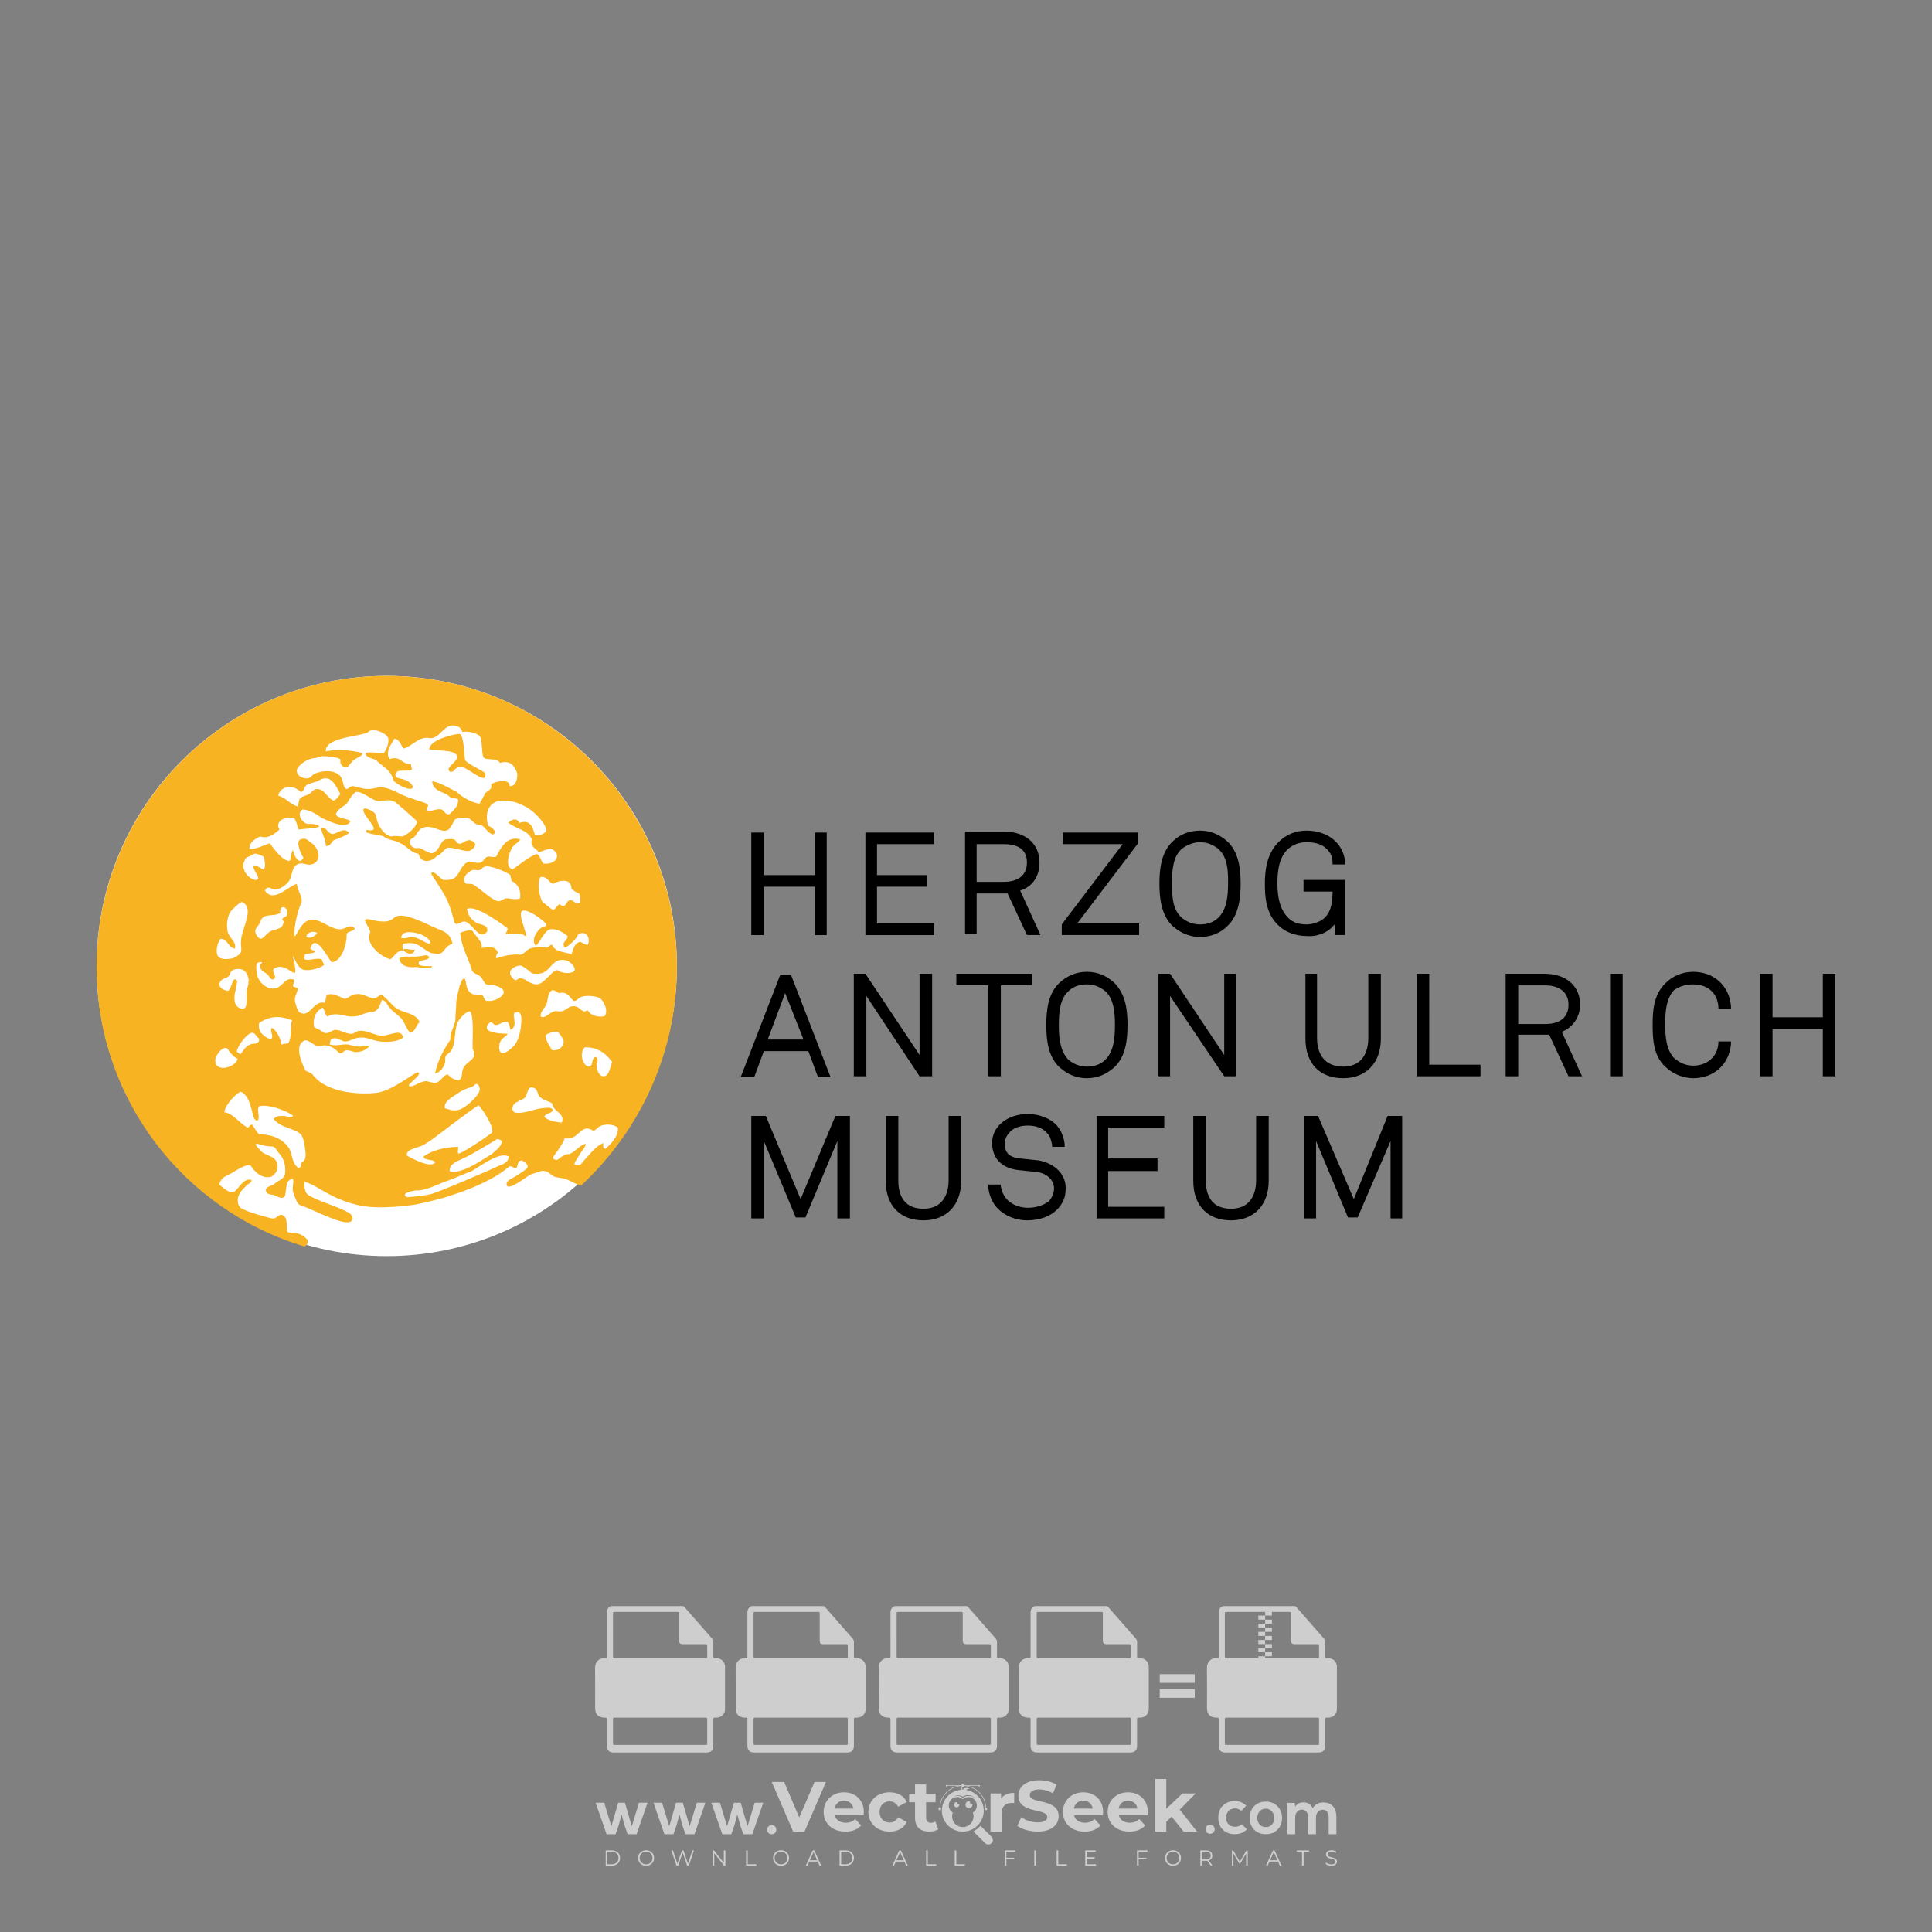 <?xml version="1.0" encoding="iso-8859-1"?>
<!-- Generator: Adobe Illustrator 26.0.1, SVG Export Plug-In . SVG Version: 6.00 Build 0)  -->
<svg version="1.1" id="Layer_1" xmlns="http://www.w3.org/2000/svg" xmlns:xlink="http://www.w3.org/1999/xlink" x="0px" y="0px"
	 viewBox="0 0 500 500" style="enable-background:new 0 0 500 500;" xml:space="preserve">
<rect x="0" y="0" width="500" height="500" fill="#808080" stroke="none"/>
<g id="watermark_1_">
	<g>
		<g id="watermark" style="opacity:0.61;">
			<g>
				<g>
					<g>
						<g>
							<polygon style="fill:#FFFFFF;" points="213.765,461.172 208.204,474.017 205.268,474.017 199.726,461.172 202.938,461.172 
								206.846,470.347 210.81,461.172 							"/>
						</g>
						<g>
							<path style="fill:#FFFFFF;" d="M223.507,469.741h-7.469c0.275,1.23,1.321,1.982,2.826,1.982c1.046,0,1.798-0.312,2.477-0.954
								l1.523,1.651c-0.917,1.046-2.294,1.597-4.074,1.597c-3.413,0-5.634-2.147-5.634-5.083c0-2.954,2.257-5.083,5.267-5.083
								c2.899,0,5.138,1.945,5.138,5.12C223.562,469.191,223.526,469.503,223.507,469.741 M216.002,468.071h4.863
								c-0.202-1.248-1.138-2.055-2.422-2.055C217.139,466.016,216.204,466.805,216.002,468.071"/>
						</g>
						<g>
							<path style="fill:#FFFFFF;" d="M224.735,468.934c0-2.973,2.294-5.083,5.505-5.083c2.074,0,3.707,0.899,4.423,2.514
								l-2.22,1.193c-0.532-0.936-1.321-1.358-2.221-1.358c-1.45,0-2.587,1.009-2.587,2.734c0,1.725,1.138,2.734,2.587,2.734
								c0.899,0,1.688-0.404,2.221-1.358l2.22,1.211c-0.716,1.578-2.349,2.495-4.423,2.495
								C227.029,474.017,224.735,471.907,224.735,468.934"/>
						</g>
						<g>
							<path style="fill:#FFFFFF;" d="M242.828,473.393c-0.587,0.422-1.45,0.624-2.331,0.624c-2.33,0-3.688-1.193-3.688-3.542
								v-4.055h-1.523v-2.202h1.523v-2.404h2.863v2.404h2.459v2.202h-2.459v4.019c0,0.844,0.458,1.303,1.229,1.303
								c0.422,0,0.844-0.128,1.156-0.367L242.828,473.393z"/>
						</g>
					</g>
					<g>
						<path style="fill:#FFFFFF;" d="M262.474,463.997v2.643c-0.238-0.018-0.422-0.037-0.642-0.037
							c-1.578,0-2.624,0.862-2.624,2.753v4.661h-2.863v-9.873h2.734v1.303C259.776,464.493,260.951,463.997,262.474,463.997"/>
					</g>
					<g>
						<path style="fill:#FFFFFF;" d="M263.299,472.53l1.009-2.239c1.083,0.789,2.697,1.339,4.239,1.339
							c1.762,0,2.477-0.587,2.477-1.376c0-2.404-7.469-0.752-7.469-5.524c0-2.184,1.762-4,5.413-4c1.615,0,3.267,0.385,4.459,1.138
							l-0.918,2.257c-1.193-0.679-2.422-1.009-3.56-1.009c-1.761,0-2.44,0.66-2.44,1.468c0,2.367,7.468,0.734,7.468,5.45
							c0,2.147-1.78,3.982-5.45,3.982C266.492,474.017,264.437,473.411,263.299,472.53"/>
					</g>
					<g>
						<path style="fill:#FFFFFF;" d="M285.428,469.741h-7.469c0.275,1.23,1.321,1.982,2.826,1.982c1.046,0,1.798-0.312,2.477-0.954
							l1.523,1.651c-0.918,1.046-2.294,1.597-4.074,1.597c-3.413,0-5.634-2.147-5.634-5.083c0-2.954,2.257-5.083,5.267-5.083
							c2.9,0,5.138,1.945,5.138,5.12C285.484,469.191,285.447,469.503,285.428,469.741 M277.923,468.071h4.863
							c-0.202-1.248-1.138-2.055-2.422-2.055C279.061,466.016,278.125,466.805,277.923,468.071"/>
					</g>
					<g>
						<path style="fill:#FFFFFF;" d="M297.007,469.741h-7.469c0.275,1.23,1.321,1.982,2.826,1.982c1.046,0,1.798-0.312,2.477-0.954
							l1.523,1.651c-0.918,1.046-2.294,1.597-4.074,1.597c-3.413,0-5.634-2.147-5.634-5.083c0-2.954,2.257-5.083,5.267-5.083
							c2.899,0,5.138,1.945,5.138,5.12C297.062,469.191,297.025,469.503,297.007,469.741 M289.501,468.071h4.863
							c-0.202-1.248-1.138-2.055-2.422-2.055C290.639,466.016,289.703,466.805,289.501,468.071"/>
					</g>
					<g>
						<polygon style="fill:#FFFFFF;" points="303.208,470.145 301.831,471.503 301.831,474.017 298.969,474.017 298.969,460.401 
							301.831,460.401 301.831,468.108 306.016,464.144 309.429,464.144 305.318,468.328 309.796,474.017 306.327,474.017 						"/>
					</g>
					<g>
						<path style="fill:#FFFFFF;" d="M256.601,475.359L256.601,475.359l-2.86-2.86c-0.435,0.508-0.953,0.943-1.534,1.284
							c-0.092,0.069-0.186,0.136-0.283,0.199l3.027,3.027c0.456,0.456,1.195,0.456,1.65,0
							C257.057,476.554,257.057,475.815,256.601,475.359"/>
					</g>
					<g>
						<path style="fill:#FFFFFF;" d="M249.984,463.244c0.221-0.173,0.495-0.281,0.797-0.281c0.042,0,0.083,0.002,0.124,0.006
							c-0.214-0.156-0.478-0.249-0.764-0.249c-0.395,0-0.744,0.18-0.981,0.458c-0.051,0-0.1,0.006-0.151,0.008
							c0.039-0.077,0.064-0.162,0.064-0.255c0-0.234-0.143-0.434-0.346-0.519c0.087,0.126,0.138,0.279,0.138,0.445
							c0,0.122-0.031,0.237-0.081,0.341c-2.811,0.201-5.03,2.539-5.03,5.4c0,2.993,2.426,5.42,5.42,5.42
							c2.993,0,5.42-2.426,5.42-5.42C254.595,465.879,252.593,463.635,249.984,463.244 M247.983,464.656
							c0.435,0,0.844,0.112,1.199,0.309c0.374-0.245,0.82-0.387,1.299-0.387c0.711,0,1.348,0.312,1.784,0.806
							c-0.435-0.379-1.004-0.61-1.627-0.61c-0.449,0-0.87,0.12-1.234,0.329c-0.079,0.046-0.156,0.096-0.229,0.15
							c-0.065-0.048-0.133-0.093-0.204-0.134c-0.369-0.219-0.8-0.344-1.26-0.344c-0.3,0-0.588,0.054-0.854,0.152
							C247.196,464.754,247.578,464.656,247.983,464.656 M251.772,469.098c0.115,0.305,0.181,0.634,0.181,0.979
							c0,1.534-1.244,2.777-2.778,2.777c-1.534,0-2.777-1.243-2.777-2.777c0-0.345,0.066-0.674,0.181-0.979
							c-0.62-0.382-1.035-1.064-1.035-1.846c0-1.197,0.971-2.168,2.168-2.168c0.565,0,1.078,0.218,1.463,0.572
							c0.386-0.354,0.899-0.572,1.464-0.572c1.197,0,2.168,0.971,2.168,2.168C252.807,468.034,252.392,468.716,251.772,469.098"/>
					</g>
					<g>
						<path style="fill:#FFFFFF;" d="M251.666,467.061c0,0.497-0.404,0.901-0.901,0.901c-0.497,0-0.901-0.404-0.901-0.901
							s0.404-0.901,0.901-0.901c0.101,0,0.197,0.017,0.287,0.047c-0.03,0.062-0.045,0.132-0.045,0.204
							c0,0.273,0.221,0.494,0.494,0.494c0.05,0,0.099-0.008,0.146-0.022C251.66,466.941,251.666,467,251.666,467.061"/>
					</g>
					<g>
						<path style="fill:#FFFFFF;" d="M248.255,467.061c0,0.376-0.305,0.681-0.681,0.681c-0.376,0-0.681-0.305-0.681-0.681
							s0.305-0.681,0.681-0.681c0.076,0,0.149,0.013,0.217,0.035c-0.023,0.047-0.034,0.1-0.034,0.155
							c0,0.206,0.167,0.374,0.374,0.374c0.038,0,0.075-0.006,0.11-0.017C248.25,466.97,248.255,467.015,248.255,467.061"/>
					</g>
					<g>
						<g>
							<g>
								<rect x="242.908" y="467.83" style="fill:#FFFFFF;" width="0.616" height="0.616"/>
							</g>
							<g>
								<rect x="254.827" y="467.83" style="fill:#FFFFFF;" width="0.616" height="0.616"/>
							</g>
							<g>
								<path style="fill:#FFFFFF;" d="M255.205,468.082h-0.14c0-3.248-2.642-5.89-5.89-5.89c-3.248,0-5.89,2.642-5.89,5.89h-0.14
									c0-1.611,0.627-3.125,1.766-4.264c1.139-1.139,2.653-1.766,4.264-1.766c1.611,0,3.125,0.627,4.264,1.766
									C254.578,464.957,255.205,466.471,255.205,468.082"/>
							</g>
						</g>
						<g>
							<rect x="248.868" y="461.814" style="fill:#FFFFFF;" width="0.616" height="0.616"/>
						</g>
						<g>
							<rect x="244.95" y="462.052" style="fill:#FFFFFF;" width="8.45" height="0.14"/>
						</g>
						<g>
							<path style="fill:#FFFFFF;" d="M245.174,462.15c0,0.108-0.088,0.196-0.196,0.196c-0.108,0-0.196-0.088-0.196-0.196
								c0-0.108,0.088-0.196,0.196-0.196C245.086,461.954,245.174,462.042,245.174,462.15"/>
						</g>
						<g>
							<path style="fill:#FFFFFF;" d="M253.596,462.15c0,0.108-0.088,0.196-0.196,0.196c-0.108,0-0.196-0.088-0.196-0.196
								c0-0.108,0.088-0.196,0.196-0.196C253.509,461.954,253.596,462.042,253.596,462.15"/>
						</g>
					</g>
				</g>
				<g>
					<path style="fill:#FFFFFF;" d="M314.356,473.409c0,1.559-2.364,1.559-2.364,0C311.993,471.851,314.356,471.851,314.356,473.409
						z"/>
				</g>
				<g>
					<g>
						<g>
							<path style="fill:#FFFFFF;" d="M161.739,466.549l1.772,6.088l1.855-6.088h2.215l-2.823,8.14h-2.33l-0.837-2.396l-0.722-2.708
								l-0.722,2.708l-0.837,2.396h-2.33l-2.839-8.14h2.231l1.855,6.088l1.756-6.088H161.739z"/>
						</g>
						<g>
							<path style="fill:#FFFFFF;" d="M176.713,466.549l1.772,6.088l1.855-6.088h2.215l-2.823,8.14h-2.33l-0.837-2.396l-0.722-2.708
								l-0.722,2.708l-0.837,2.396h-2.33l-2.839-8.14h2.231l1.855,6.088l1.756-6.088H176.713z"/>
						</g>
						<g>
							<path style="fill:#FFFFFF;" d="M191.687,466.549l1.772,6.088l1.855-6.088h2.215l-2.823,8.14h-2.33l-0.837-2.396l-0.722-2.708
								l-0.722,2.708l-0.837,2.396h-2.33l-2.839-8.14h2.231l1.855,6.088l1.756-6.088H191.687z"/>
						</g>
					</g>
					<g>
						<path style="fill:#FFFFFF;" d="M200.908,473.52c0,1.559-2.364,1.559-2.364,0C198.545,471.962,200.908,471.962,200.908,473.52z
							"/>
					</g>
					<g>
						<path style="fill:#FFFFFF;" d="M322.71,473.409c-0.935,0.919-1.919,1.28-3.117,1.28c-2.346,0-4.3-1.411-4.3-4.282
							s1.953-4.284,4.3-4.284c1.149,0,2.035,0.329,2.921,1.199l-1.264,1.329c-0.476-0.428-1.066-0.64-1.623-0.64
							c-1.346,0-2.33,0.985-2.33,2.396c0,1.542,1.05,2.362,2.297,2.362c0.64,0,1.28-0.18,1.772-0.672L322.71,473.409z"/>
					</g>
					<g>
						<path style="fill:#FFFFFF;" d="M331.805,470.472c0,2.33-1.591,4.217-4.217,4.217c-2.626,0-4.201-1.887-4.201-4.217
							c0-2.314,1.609-4.217,4.185-4.217C330.149,466.255,331.805,468.158,331.805,470.472z M325.389,470.472
							c0,1.231,0.739,2.38,2.199,2.38c1.46,0,2.199-1.149,2.199-2.38c0-1.215-0.854-2.396-2.199-2.396
							C326.144,468.077,325.389,469.258,325.389,470.472z"/>
					</g>
					<g>
						<path style="fill:#FFFFFF;" d="M338.572,474.689v-4.332c0-1.068-0.559-2.035-1.658-2.035c-1.082,0-1.722,0.967-1.722,2.035
							v4.332h-2.003v-8.107h1.855l0.148,0.985c0.426-0.82,1.362-1.116,2.133-1.116c0.969,0,1.937,0.394,2.396,1.51
							c0.723-1.149,1.658-1.478,2.708-1.478c2.297,0,3.43,1.412,3.43,3.84v4.365h-2.003v-4.365c0-1.066-0.442-1.97-1.526-1.97
							c-1.082,0-1.756,0.935-1.756,2.003v4.332H338.572z"/>
					</g>
				</g>
			</g>
		</g>
		<g style="opacity:0.61;">
			<g>
				<g>
					<path style="fill:#FFFFFF;" d="M345.988,431.299c-0.006-1.224-0.959-2.121-2.189-2.14c-0.924-0.014-0.832,0.12-0.834-0.867
						c-0.003-1.097-0.007-2.194,0.003-3.292c0.003-0.379-0.112-0.691-0.362-0.976c-2.342-2.668-4.678-5.342-7.019-8.011
						c-0.12-0.137-0.275-0.244-0.414-0.366c-6.214,0-12.427,0-18.641,0c-0.794,0.293-1.14,0.868-1.138,1.709
						c0.01,3.748,0.004,7.496,0.004,11.243c0,0.556-0.003,0.589-0.55,0.551c-1.497-0.102-2.516,0.986-2.497,2.492
						c0.044,3.476,0.013,6.953,0.014,10.429c0.001,1.58,0.867,2.443,2.45,2.449c0.582,0.002,0.582,0.002,0.582,0.6
						c0,2.219-0.001,4.438,0.001,6.657c0.001,1.192,0.58,1.771,1.768,1.771c8.013,0.001,16.027,0.001,24.04,0
						c1.168,0,1.755-0.583,1.757-1.745c0.002-2.256,0-4.512,0.001-6.768c0-0.512,0.002-0.511,0.52-0.515
						c0.271-0.002,0.541,0.008,0.809-0.058c0.996-0.246,1.69-1.044,1.694-2.069C346.003,438.696,346.005,434.997,345.988,431.299z
						 M317.537,417.162c5.337,0,10.674,0,16.01,0c0.548,0,0.554,0.007,0.554,0.561c0.001,2.243-0.001,4.486,0.001,6.73
						c0.001,0.811,0.249,1.059,1.06,1.059c1.91,0.001,3.821,0,5.731,0.001c0.458,0,0.479,0.021,0.481,0.483
						c0.003,0.887,0.002,1.775,0,2.662c-0.001,0.477-0.024,0.498-0.504,0.499c-3.895,0.001-7.79,0-11.684,0
						c-3.882,0-7.765,0-11.647,0c-0.55,0-0.552-0.001-0.552-0.561c-0.001-3.624-0.001-7.247,0-10.871
						C316.987,417.166,316.991,417.162,317.537,417.162z M340.822,451.579c-3.883,0.001-7.766,0-11.65,0c-3.871,0-7.742,0-11.613,0
						c-0.572,0-0.574-0.002-0.574-0.579c-0.001-1.997-0.001-3.994,0.001-5.991c0-0.464,0.023-0.486,0.478-0.487
						c7.803-0.001,15.607-0.001,23.41,0c0.478,0,0.499,0.02,0.499,0.503c0.002,1.997,0.001,3.994,0,5.991
						C341.375,451.574,341.37,451.579,340.822,451.579z"/>
				</g>
				<g>
					<g>
						<rect x="327.418" y="417.053" style="fill:#FFFFFF;" width="1.757" height="1.054"/>
					</g>
					<g>
						<rect x="325.662" y="418.107" style="fill:#FFFFFF;" width="1.757" height="1.054"/>
					</g>
					<g>
						<rect x="327.418" y="419.161" style="fill:#FFFFFF;" width="1.757" height="1.054"/>
					</g>
					<g>
						<rect x="325.662" y="420.215" style="fill:#FFFFFF;" width="1.757" height="1.054"/>
					</g>
					<g>
						<rect x="327.418" y="421.269" style="fill:#FFFFFF;" width="1.757" height="1.054"/>
					</g>
					<g>
						<rect x="325.662" y="422.323" style="fill:#FFFFFF;" width="1.757" height="1.054"/>
					</g>
					<g>
						<rect x="327.418" y="423.378" style="fill:#FFFFFF;" width="1.757" height="1.054"/>
					</g>
					<g>
						<rect x="325.662" y="424.432" style="fill:#FFFFFF;" width="1.757" height="1.054"/>
					</g>
					<g>
						<rect x="327.418" y="425.486" style="fill:#FFFFFF;" width="1.757" height="1.054"/>
					</g>
					<g>
						<rect x="325.662" y="426.54" style="fill:#FFFFFF;" width="1.757" height="1.054"/>
					</g>
					<g>
						<rect x="327.418" y="427.594" style="fill:#FFFFFF;" width="1.757" height="1.054"/>
					</g>
					<g>
						<rect x="325.662" y="428.648" style="fill:#FFFFFF;" width="1.757" height="1.054"/>
					</g>
				</g>
			</g>
			<g>
				<path style="fill:#FFFFFF;" d="M187.637,431.299c-0.006-1.224-0.959-2.121-2.189-2.14c-0.924-0.014-0.832,0.12-0.834-0.867
					c-0.003-1.097-0.007-2.194,0.003-3.292c0.003-0.379-0.112-0.691-0.362-0.976c-2.342-2.668-4.678-5.342-7.019-8.011
					c-0.12-0.137-0.275-0.244-0.414-0.366c-6.214,0-12.427,0-18.641,0c-0.794,0.293-1.14,0.868-1.138,1.709
					c0.01,3.748,0.004,7.496,0.004,11.243c0,0.556-0.003,0.589-0.55,0.551c-1.497-0.102-2.516,0.986-2.497,2.492
					c0.044,3.476,0.013,6.953,0.014,10.429c0.001,1.58,0.867,2.443,2.45,2.449c0.582,0.002,0.582,0.002,0.582,0.6
					c0,2.219-0.001,4.438,0.001,6.657c0.001,1.192,0.58,1.771,1.768,1.771c8.013,0.001,16.027,0.001,24.04,0
					c1.168,0,1.755-0.583,1.757-1.745c0.002-2.256,0-4.512,0.001-6.768c0-0.512,0.002-0.511,0.52-0.515
					c0.271-0.002,0.541,0.008,0.809-0.058c0.996-0.246,1.69-1.044,1.694-2.069C187.652,438.696,187.655,434.997,187.637,431.299z
					 M159.187,417.162c5.337,0,10.674,0,16.01,0c0.548,0,0.554,0.007,0.554,0.561c0.001,2.243-0.001,4.486,0.001,6.73
					c0.001,0.811,0.249,1.059,1.06,1.059c1.91,0.001,3.821,0,5.731,0.001c0.458,0,0.479,0.021,0.481,0.483
					c0.003,0.887,0.002,1.775,0,2.662c-0.001,0.477-0.024,0.498-0.504,0.499c-3.895,0.001-7.79,0-11.684,0
					c-3.882,0-7.765,0-11.647,0c-0.55,0-0.552-0.001-0.552-0.561c-0.001-3.624-0.001-7.247,0-10.871
					C158.636,417.166,158.64,417.162,159.187,417.162z M182.472,451.579c-3.883,0.001-7.766,0-11.65,0c-3.871,0-7.742,0-11.613,0
					c-0.572,0-0.574-0.002-0.574-0.579c-0.001-1.997-0.001-3.994,0.001-5.991c0-0.464,0.023-0.486,0.478-0.487
					c7.803-0.001,15.607-0.001,23.41,0c0.478,0,0.499,0.02,0.499,0.503c0.002,1.997,0.001,3.994,0,5.991
					C183.024,451.574,183.019,451.579,182.472,451.579z"/>
			</g>
			<g>
				<path style="fill:#FFFFFF;" d="M159.779,440.669v-7.897h2.779c0.375,0,0.726,0.061,1.053,0.182
					c0.327,0.121,0.612,0.292,0.855,0.513c0.242,0.221,0.434,0.483,0.573,0.789c0.14,0.305,0.21,0.642,0.21,1.009
					c0,0.375-0.07,0.715-0.21,1.02c-0.14,0.305-0.331,0.568-0.573,0.789c-0.243,0.221-0.528,0.392-0.855,0.513
					c-0.327,0.121-0.678,0.182-1.053,0.182h-1.29v2.901H159.779z M162.58,436.356c0.39,0,0.684-0.111,0.882-0.331
					c0.199-0.22,0.298-0.474,0.298-0.761c0-0.14-0.024-0.276-0.072-0.408c-0.048-0.132-0.121-0.248-0.221-0.347
					c-0.099-0.099-0.223-0.178-0.37-0.237c-0.147-0.059-0.32-0.089-0.518-0.089h-1.312v2.173H162.58z"/>
				<path style="fill:#FFFFFF;" d="M166.308,432.771h1.731l3.177,5.294h0.088l-0.088-1.522v-3.772h1.478v7.897h-1.566l-3.353-5.592
					h-0.088l0.088,1.522v4.07h-1.467V432.771z"/>
				<path style="fill:#FFFFFF;" d="M177.922,436.334h3.872c0.022,0.089,0.04,0.195,0.055,0.32c0.014,0.125,0.022,0.25,0.022,0.375
					c0,0.507-0.077,0.985-0.231,1.434c-0.154,0.449-0.397,0.849-0.728,1.202c-0.353,0.375-0.776,0.666-1.268,0.871
					c-0.493,0.206-1.055,0.309-1.688,0.309c-0.574,0-1.114-0.103-1.622-0.309c-0.507-0.206-0.948-0.492-1.323-0.86
					c-0.375-0.367-0.673-0.803-0.894-1.307c-0.221-0.504-0.331-1.053-0.331-1.649c0-0.595,0.11-1.145,0.331-1.649
					c0.221-0.504,0.518-0.939,0.894-1.307c0.375-0.367,0.816-0.654,1.323-0.86c0.507-0.206,1.048-0.309,1.622-0.309
					c0.64,0,1.211,0.11,1.715,0.331c0.504,0.221,0.935,0.526,1.296,0.915l-1.025,1.004c-0.258-0.272-0.544-0.48-0.861-0.623
					c-0.316-0.143-0.695-0.215-1.136-0.215c-0.361,0-0.703,0.065-1.026,0.193c-0.324,0.129-0.607,0.311-0.85,0.546
					c-0.242,0.235-0.436,0.52-0.579,0.855c-0.143,0.335-0.215,0.708-0.215,1.119c0,0.412,0.072,0.785,0.215,1.12
					c0.143,0.335,0.338,0.62,0.584,0.855c0.246,0.235,0.531,0.418,0.855,0.546c0.323,0.129,0.669,0.193,1.037,0.193
					c0.419,0,0.773-0.061,1.064-0.182c0.29-0.121,0.538-0.278,0.744-0.469c0.148-0.132,0.275-0.3,0.381-0.502
					c0.106-0.202,0.189-0.428,0.248-0.678h-2.482V436.334z"/>
			</g>
			<g>
				<path style="fill:#FFFFFF;" d="M224.019,431.299c-0.006-1.224-0.959-2.121-2.189-2.14c-0.924-0.014-0.832,0.12-0.834-0.867
					c-0.003-1.097-0.007-2.194,0.003-3.292c0.003-0.379-0.112-0.691-0.362-0.976c-2.342-2.668-4.678-5.342-7.019-8.011
					c-0.12-0.137-0.275-0.244-0.414-0.366c-6.214,0-12.427,0-18.641,0c-0.794,0.293-1.14,0.868-1.138,1.709
					c0.01,3.748,0.004,7.496,0.004,11.243c0,0.556-0.003,0.589-0.55,0.551c-1.497-0.102-2.516,0.986-2.497,2.492
					c0.044,3.476,0.013,6.953,0.014,10.429c0.001,1.58,0.867,2.443,2.45,2.449c0.582,0.002,0.582,0.002,0.582,0.6
					c0,2.219-0.001,4.438,0.001,6.657c0.001,1.192,0.58,1.771,1.768,1.771c8.013,0.001,16.027,0.001,24.04,0
					c1.168,0,1.755-0.583,1.757-1.745c0.002-2.256,0-4.512,0.001-6.768c0-0.512,0.002-0.511,0.52-0.515
					c0.271-0.002,0.541,0.008,0.809-0.058c0.997-0.246,1.69-1.044,1.694-2.069C224.034,438.696,224.036,434.997,224.019,431.299z
					 M195.568,417.162c5.337,0,10.674,0,16.01,0c0.548,0,0.554,0.007,0.554,0.561c0.001,2.243-0.001,4.486,0.001,6.73
					c0.001,0.811,0.249,1.059,1.06,1.059c1.91,0.001,3.821,0,5.731,0.001c0.458,0,0.479,0.021,0.481,0.483
					c0.003,0.887,0.002,1.775,0,2.662c-0.001,0.477-0.024,0.498-0.504,0.499c-3.895,0.001-7.79,0-11.684,0
					c-3.882,0-7.765,0-11.647,0c-0.55,0-0.552-0.001-0.552-0.561c-0.001-3.624-0.001-7.247,0-10.871
					C195.018,417.166,195.022,417.162,195.568,417.162z M218.854,451.579c-3.883,0.001-7.766,0-11.65,0c-3.871,0-7.742,0-11.613,0
					c-0.572,0-0.574-0.002-0.574-0.579c-0.001-1.997-0.001-3.994,0.001-5.991c0-0.464,0.023-0.486,0.478-0.487
					c7.803-0.001,15.607-0.001,23.41,0c0.478,0,0.499,0.02,0.499,0.503c0.002,1.997,0.001,3.994,0,5.991
					C219.406,451.574,219.401,451.579,218.854,451.579z"/>
			</g>
			<g>
				<path style="fill:#FFFFFF;" d="M205.111,432.771h1.699l2.967,7.897h-1.644l-0.651-1.886h-3.044l-0.651,1.886h-1.643
					L205.111,432.771z M206.997,437.415l-0.706-1.974l-0.287-0.96h-0.088l-0.287,0.96l-0.706,1.974H206.997z"/>
				<path style="fill:#FFFFFF;" d="M211.331,434.536c-0.125,0-0.245-0.024-0.359-0.072c-0.114-0.048-0.213-0.114-0.298-0.199
					c-0.084-0.084-0.151-0.182-0.198-0.292c-0.048-0.11-0.072-0.232-0.072-0.364s0.024-0.254,0.072-0.364
					c0.048-0.11,0.114-0.208,0.198-0.292c0.084-0.084,0.184-0.151,0.298-0.198c0.114-0.048,0.233-0.072,0.359-0.072
					c0.257,0,0.478,0.09,0.662,0.27c0.184,0.181,0.276,0.399,0.276,0.656s-0.092,0.476-0.276,0.656
					C211.809,434.446,211.589,434.536,211.331,434.536z M210.615,440.669v-5.404h1.445v5.404H210.615z"/>
			</g>
			<g>
				<path style="fill:#FFFFFF;" d="M261.044,431.299c-0.006-1.224-0.959-2.121-2.189-2.14c-0.924-0.014-0.832,0.12-0.834-0.867
					c-0.003-1.097-0.007-2.194,0.003-3.292c0.003-0.379-0.112-0.691-0.362-0.976c-2.342-2.668-4.678-5.342-7.019-8.011
					c-0.12-0.137-0.275-0.244-0.414-0.366c-6.214,0-12.427,0-18.641,0c-0.794,0.293-1.14,0.868-1.138,1.709
					c0.01,3.748,0.004,7.496,0.004,11.243c0,0.556-0.003,0.589-0.55,0.551c-1.497-0.102-2.516,0.986-2.497,2.492
					c0.044,3.476,0.013,6.953,0.014,10.429c0.001,1.58,0.867,2.443,2.45,2.449c0.582,0.002,0.582,0.002,0.582,0.6
					c0,2.219-0.001,4.438,0.001,6.657c0.001,1.192,0.58,1.771,1.768,1.771c8.013,0.001,16.027,0.001,24.04,0
					c1.168,0,1.755-0.583,1.757-1.745c0.002-2.256,0-4.512,0.001-6.768c0-0.512,0.002-0.511,0.52-0.515
					c0.271-0.002,0.541,0.008,0.809-0.058c0.996-0.246,1.69-1.044,1.694-2.069C261.059,438.696,261.061,434.997,261.044,431.299z
					 M232.593,417.162c5.337,0,10.674,0,16.01,0c0.548,0,0.554,0.007,0.554,0.561c0.001,2.243-0.001,4.486,0.001,6.73
					c0.001,0.811,0.249,1.059,1.06,1.059c1.91,0.001,3.821,0,5.731,0.001c0.458,0,0.479,0.021,0.481,0.483
					c0.003,0.887,0.002,1.775,0,2.662c-0.001,0.477-0.024,0.498-0.504,0.499c-3.895,0.001-7.79,0-11.684,0
					c-3.882,0-7.765,0-11.647,0c-0.55,0-0.552-0.001-0.552-0.561c-0.001-3.624-0.001-7.247,0-10.871
					C232.042,417.166,232.047,417.162,232.593,417.162z M255.878,451.579c-3.883,0.001-7.766,0-11.65,0c-3.871,0-7.742,0-11.613,0
					c-0.572,0-0.574-0.002-0.574-0.579c-0.001-1.997-0.001-3.994,0.001-5.991c0-0.464,0.023-0.486,0.478-0.487
					c7.803-0.001,15.607-0.001,23.41,0c0.478,0,0.499,0.02,0.499,0.503c0.002,1.997,0.001,3.994,0,5.991
					C256.431,451.574,256.426,451.579,255.878,451.579z"/>
			</g>
			<g>
				<path style="fill:#FFFFFF;" d="M236.361,440.845c-0.338,0-0.662-0.048-0.971-0.143c-0.309-0.095-0.592-0.239-0.849-0.43
					c-0.257-0.191-0.481-0.425-0.673-0.7c-0.191-0.276-0.342-0.597-0.452-0.965l1.401-0.551c0.103,0.397,0.283,0.726,0.54,0.987
					c0.257,0.261,0.596,0.392,1.015,0.392c0.154,0,0.303-0.02,0.447-0.061c0.143-0.04,0.272-0.099,0.386-0.176
					s0.204-0.175,0.27-0.292c0.066-0.118,0.099-0.254,0.099-0.408c0-0.147-0.026-0.279-0.077-0.397
					c-0.051-0.117-0.138-0.227-0.259-0.331c-0.121-0.103-0.28-0.202-0.475-0.298c-0.195-0.095-0.435-0.195-0.722-0.298l-0.485-0.176
					c-0.213-0.073-0.429-0.173-0.645-0.298c-0.217-0.125-0.413-0.276-0.59-0.452c-0.177-0.176-0.322-0.384-0.436-0.623
					c-0.114-0.239-0.171-0.509-0.171-0.81c0-0.309,0.06-0.597,0.182-0.866c0.121-0.268,0.294-0.503,0.518-0.706
					c0.224-0.202,0.492-0.36,0.805-0.474s0.66-0.171,1.042-0.171c0.397,0,0.74,0.053,1.031,0.16
					c0.291,0.107,0.537,0.243,0.739,0.408c0.202,0.165,0.366,0.348,0.491,0.546c0.125,0.199,0.217,0.386,0.276,0.563l-1.312,0.551
					c-0.074-0.221-0.208-0.419-0.402-0.596c-0.195-0.176-0.462-0.265-0.8-0.265c-0.324,0-0.592,0.075-0.805,0.226
					c-0.213,0.151-0.32,0.348-0.32,0.59c0,0.235,0.103,0.436,0.309,0.601c0.206,0.165,0.533,0.325,0.982,0.48l0.497,0.165
					c0.316,0.111,0.605,0.237,0.866,0.381c0.261,0.143,0.485,0.314,0.673,0.513c0.187,0.199,0.331,0.425,0.43,0.678
					c0.1,0.254,0.149,0.546,0.149,0.877c0,0.412-0.083,0.767-0.248,1.064c-0.165,0.298-0.377,0.542-0.634,0.734
					c-0.258,0.191-0.548,0.335-0.872,0.43C236.986,440.797,236.67,440.845,236.361,440.845z"/>
				<path style="fill:#FFFFFF;" d="M239.516,432.771h1.61l1.633,4.754l0.287,1.015h0.088l0.309-1.015l1.699-4.754h1.61l-2.879,7.897
					h-1.566L239.516,432.771z"/>
				<path style="fill:#FFFFFF;" d="M251.097,436.334h3.871c0.022,0.089,0.04,0.195,0.055,0.32c0.015,0.125,0.023,0.25,0.023,0.375
					c0,0.507-0.078,0.985-0.232,1.434c-0.154,0.449-0.397,0.849-0.728,1.202c-0.353,0.375-0.775,0.666-1.268,0.871
					c-0.493,0.206-1.055,0.309-1.688,0.309c-0.574,0-1.114-0.103-1.621-0.309c-0.507-0.206-0.949-0.492-1.324-0.86
					c-0.375-0.367-0.673-0.803-0.894-1.307c-0.22-0.504-0.331-1.053-0.331-1.649c0-0.595,0.11-1.145,0.331-1.649
					c0.221-0.504,0.518-0.939,0.894-1.307c0.375-0.367,0.816-0.654,1.324-0.86c0.507-0.206,1.047-0.309,1.621-0.309
					c0.64,0,1.211,0.11,1.715,0.331c0.504,0.221,0.936,0.526,1.296,0.915l-1.026,1.004c-0.257-0.272-0.544-0.48-0.861-0.623
					c-0.316-0.143-0.694-0.215-1.136-0.215c-0.36,0-0.702,0.065-1.026,0.193c-0.323,0.129-0.607,0.311-0.849,0.546
					c-0.243,0.235-0.436,0.52-0.579,0.855c-0.143,0.335-0.215,0.708-0.215,1.119c0,0.412,0.072,0.785,0.215,1.12
					c0.143,0.335,0.338,0.62,0.585,0.855c0.246,0.235,0.531,0.418,0.854,0.546c0.324,0.129,0.669,0.193,1.037,0.193
					c0.419,0,0.774-0.061,1.064-0.182c0.29-0.121,0.539-0.278,0.745-0.469c0.147-0.132,0.274-0.3,0.38-0.502
					c0.107-0.202,0.189-0.428,0.248-0.678h-2.482V436.334z"/>
			</g>
			<g>
				<path style="fill:#FFFFFF;" d="M297.3,431.299c-0.006-1.224-0.959-2.121-2.189-2.14c-0.924-0.014-0.832,0.12-0.834-0.867
					c-0.003-1.097-0.007-2.194,0.003-3.292c0.003-0.379-0.112-0.691-0.362-0.976c-2.342-2.668-4.678-5.342-7.019-8.011
					c-0.12-0.137-0.275-0.244-0.414-0.366c-6.214,0-12.427,0-18.641,0c-0.794,0.293-1.14,0.868-1.138,1.709
					c0.01,3.748,0.004,7.496,0.004,11.243c0,0.556-0.003,0.589-0.55,0.551c-1.497-0.102-2.516,0.986-2.497,2.492
					c0.044,3.476,0.013,6.953,0.014,10.429c0.001,1.58,0.867,2.443,2.45,2.449c0.582,0.002,0.582,0.002,0.582,0.6
					c0,2.219-0.001,4.438,0.001,6.657c0.001,1.192,0.58,1.771,1.768,1.771c8.013,0.001,16.027,0.001,24.04,0
					c1.168,0,1.755-0.583,1.757-1.745c0.002-2.256,0-4.512,0.001-6.768c0-0.512,0.002-0.511,0.52-0.515
					c0.271-0.002,0.541,0.008,0.809-0.058c0.996-0.246,1.69-1.044,1.694-2.069C297.315,438.696,297.318,434.997,297.3,431.299z
					 M268.85,417.162c5.337,0,10.674,0,16.01,0c0.548,0,0.554,0.007,0.554,0.561c0.001,2.243-0.001,4.486,0.001,6.73
					c0.001,0.811,0.249,1.059,1.06,1.059c1.91,0.001,3.821,0,5.731,0.001c0.458,0,0.479,0.021,0.481,0.483
					c0.003,0.887,0.002,1.775,0,2.662c-0.001,0.477-0.024,0.498-0.504,0.499c-3.895,0.001-7.79,0-11.684,0
					c-3.882,0-7.765,0-11.647,0c-0.55,0-0.552-0.001-0.552-0.561c-0.001-3.624-0.001-7.247,0-10.871
					C268.299,417.166,268.303,417.162,268.85,417.162z M292.135,451.579c-3.883,0.001-7.766,0-11.65,0c-3.871,0-7.742,0-11.613,0
					c-0.572,0-0.574-0.002-0.574-0.579c-0.001-1.997-0.001-3.994,0.001-5.991c0-0.464,0.023-0.486,0.478-0.487
					c7.803-0.001,15.607-0.001,23.41,0c0.478,0,0.499,0.02,0.499,0.503c0.001,1.997,0.001,3.994,0,5.991
					C292.687,451.574,292.682,451.579,292.135,451.579z"/>
			</g>
			<g>
				<path style="fill:#FFFFFF;" d="M272.966,434.183v1.831h3.165v1.412h-3.165v1.831h3.518v1.412h-5.007v-7.897h5.007v1.412H272.966
					z"/>
				<path style="fill:#FFFFFF;" d="M277.852,440.669v-7.897h2.779c0.375,0,0.726,0.061,1.053,0.182
					c0.327,0.121,0.612,0.292,0.855,0.513c0.243,0.221,0.434,0.483,0.574,0.789c0.14,0.305,0.209,0.642,0.209,1.009
					c0,0.375-0.07,0.715-0.209,1.02c-0.14,0.305-0.331,0.568-0.574,0.789c-0.243,0.221-0.528,0.392-0.855,0.513
					c-0.327,0.121-0.678,0.182-1.053,0.182h-1.29v2.901H277.852z M280.653,436.356c0.389,0,0.684-0.111,0.882-0.331
					c0.199-0.22,0.298-0.474,0.298-0.761c0-0.14-0.024-0.276-0.072-0.408c-0.048-0.132-0.121-0.248-0.221-0.347
					c-0.099-0.099-0.222-0.178-0.37-0.237c-0.147-0.059-0.32-0.089-0.518-0.089h-1.312v2.173H280.653z"/>
				<path style="fill:#FFFFFF;" d="M286.797,440.845c-0.338,0-0.662-0.048-0.971-0.143c-0.309-0.095-0.592-0.239-0.849-0.43
					c-0.257-0.191-0.482-0.425-0.673-0.7c-0.191-0.276-0.342-0.597-0.452-0.965l1.401-0.551c0.103,0.397,0.283,0.726,0.541,0.987
					c0.257,0.261,0.595,0.392,1.015,0.392c0.154,0,0.303-0.02,0.447-0.061c0.143-0.04,0.272-0.099,0.386-0.176
					c0.114-0.077,0.204-0.175,0.27-0.292c0.066-0.118,0.1-0.254,0.1-0.408c0-0.147-0.026-0.279-0.077-0.397
					c-0.051-0.117-0.138-0.227-0.259-0.331c-0.121-0.103-0.279-0.202-0.474-0.298c-0.195-0.095-0.436-0.195-0.723-0.298
					l-0.485-0.176c-0.213-0.073-0.428-0.173-0.645-0.298c-0.217-0.125-0.414-0.276-0.59-0.452c-0.176-0.176-0.322-0.384-0.436-0.623
					c-0.114-0.239-0.171-0.509-0.171-0.81c0-0.309,0.061-0.597,0.182-0.866c0.121-0.268,0.294-0.503,0.518-0.706
					c0.224-0.202,0.493-0.36,0.805-0.474c0.312-0.114,0.66-0.171,1.042-0.171c0.397,0,0.741,0.053,1.031,0.16
					c0.29,0.107,0.537,0.243,0.739,0.408c0.202,0.165,0.365,0.348,0.491,0.546c0.125,0.199,0.217,0.386,0.276,0.563l-1.312,0.551
					c-0.074-0.221-0.208-0.419-0.403-0.596c-0.195-0.176-0.462-0.265-0.799-0.265c-0.324,0-0.592,0.075-0.805,0.226
					c-0.213,0.151-0.32,0.348-0.32,0.59c0,0.235,0.103,0.436,0.309,0.601c0.206,0.165,0.533,0.325,0.982,0.48l0.496,0.165
					c0.316,0.111,0.605,0.237,0.866,0.381c0.261,0.143,0.485,0.314,0.673,0.513c0.187,0.199,0.331,0.425,0.43,0.678
					c0.099,0.254,0.149,0.546,0.149,0.877c0,0.412-0.083,0.767-0.248,1.064c-0.165,0.298-0.377,0.542-0.634,0.734
					c-0.258,0.191-0.548,0.335-0.872,0.43C287.422,440.797,287.105,440.845,286.797,440.845z"/>
			</g>
			<g>
				<path style="fill:#FFFFFF;" d="M321.394,439.168l4.004-4.985h-3.827v-1.412h5.559v1.5l-3.96,4.985h4.004v1.412h-5.779V439.168z"
					/>
				<path style="fill:#FFFFFF;" d="M328.409,432.771h1.489v7.897h-1.489V432.771z"/>
				<path style="fill:#FFFFFF;" d="M331.486,440.669v-7.897h2.779c0.375,0,0.726,0.061,1.053,0.182
					c0.327,0.121,0.612,0.292,0.855,0.513s0.434,0.483,0.574,0.789c0.14,0.305,0.209,0.642,0.209,1.009
					c0,0.375-0.07,0.715-0.209,1.02c-0.14,0.305-0.331,0.568-0.574,0.789c-0.243,0.221-0.528,0.392-0.855,0.513
					c-0.327,0.121-0.678,0.182-1.053,0.182h-1.29v2.901H331.486z M334.288,436.356c0.389,0,0.684-0.111,0.882-0.331
					c0.199-0.22,0.298-0.474,0.298-0.761c0-0.14-0.024-0.276-0.072-0.408c-0.048-0.132-0.121-0.248-0.221-0.347
					c-0.099-0.099-0.222-0.178-0.37-0.237c-0.147-0.059-0.32-0.089-0.518-0.089h-1.312v2.173H334.288z"/>
			</g>
		</g>
		<g style="opacity:0.61;">
			<path style="fill:#FFFFFF;" d="M300.133,433.27h9.067v2.242h-9.067V433.27z M300.133,437.136h9.067v2.243h-9.067V437.136z"/>
		</g>
	</g>
	<g style="opacity:0.61;">
		<path style="fill:#FFFFFF;" d="M156.756,478.878h1.607c1.263,0,2.114,0.812,2.114,1.974c0,1.161-0.851,1.973-2.114,1.973h-1.607
			V478.878z M158.34,482.464c1.049,0,1.725-0.665,1.725-1.612c0-0.947-0.677-1.613-1.725-1.613h-1.167v3.225H158.34z"/>
		<path style="fill:#FFFFFF;" d="M165.139,480.851c0-1.15,0.879-2.007,2.075-2.007c1.184,0,2.069,0.851,2.069,2.007
			c0,1.156-0.885,2.007-2.069,2.007C166.019,482.858,165.139,482.002,165.139,480.851z M168.866,480.851
			c0-0.942-0.705-1.635-1.652-1.635c-0.953,0-1.663,0.693-1.663,1.635c0,0.941,0.71,1.635,1.663,1.635
			C168.162,482.486,168.866,481.793,168.866,480.851z"/>
		<path style="fill:#FFFFFF;" d="M179.596,478.878l-1.331,3.947h-0.44l-1.156-3.366l-1.161,3.366h-0.434l-1.331-3.947h0.429
			l1.139,3.394l1.178-3.394h0.389l1.161,3.411l1.156-3.411H179.596z"/>
		<path style="fill:#FFFFFF;" d="M187.731,478.878v3.947h-0.344l-2.537-3.202v3.202h-0.417v-3.947h0.344l2.543,3.203v-3.203H187.731
			z"/>
		<path style="fill:#FFFFFF;" d="M193.093,478.878h0.417v3.586h2.21v0.361h-2.627V478.878z"/>
		<path style="fill:#FFFFFF;" d="M200.061,480.851c0-1.15,0.879-2.007,2.075-2.007c1.184,0,2.069,0.851,2.069,2.007
			c0,1.156-0.885,2.007-2.069,2.007C200.941,482.858,200.061,482.002,200.061,480.851z M203.788,480.851
			c0-0.942-0.705-1.635-1.652-1.635c-0.953,0-1.663,0.693-1.663,1.635c0,0.941,0.71,1.635,1.663,1.635
			C203.083,482.486,203.788,481.793,203.788,480.851z"/>
		<path style="fill:#FFFFFF;" d="M211.636,481.77h-2.199l-0.474,1.054h-0.434l1.804-3.947h0.412l1.804,3.947h-0.44L211.636,481.77z
			 M211.484,481.432l-0.947-2.12l-0.947,2.12H211.484z"/>
		<path style="fill:#FFFFFF;" d="M217.28,478.878h1.607c1.263,0,2.114,0.812,2.114,1.974c0,1.161-0.851,1.973-2.114,1.973h-1.607
			V478.878z M218.864,482.464c1.049,0,1.725-0.665,1.725-1.612c0-0.947-0.677-1.613-1.725-1.613h-1.167v3.225H218.864z"/>
		<path style="fill:#FFFFFF;" d="M234.041,481.77h-2.199l-0.474,1.054h-0.434l1.804-3.947h0.412l1.804,3.947h-0.44L234.041,481.77z
			 M233.889,481.432l-0.947-2.12l-0.947,2.12H233.889z"/>
		<path style="fill:#FFFFFF;" d="M239.685,478.878h0.417v3.586h2.21v0.361h-2.627V478.878z"/>
		<path style="fill:#FFFFFF;" d="M247.082,478.878h0.417v3.586h2.21v0.361h-2.627V478.878z"/>
		<path style="fill:#FFFFFF;" d="M260.449,479.239v1.551h2.041v0.361h-2.041v1.675h-0.417v-3.947h2.706v0.361H260.449z"/>
		<path style="fill:#FFFFFF;" d="M267.678,478.878h0.417v3.947h-0.417V478.878z"/>
		<path style="fill:#FFFFFF;" d="M273.456,478.878h0.417v3.586h2.21v0.361h-2.627V478.878z"/>
		<path style="fill:#FFFFFF;" d="M283.644,482.464v0.361h-2.791v-3.947h2.706v0.361h-2.289v1.404h2.041v0.355h-2.041v1.466H283.644z
			"/>
		<path style="fill:#FFFFFF;" d="M294.672,479.239v1.551h2.041v0.361h-2.041v1.675h-0.417v-3.947h2.706v0.361H294.672z"/>
		<path style="fill:#FFFFFF;" d="M301.5,480.851c0-1.15,0.879-2.007,2.075-2.007c1.184,0,2.069,0.851,2.069,2.007
			c0,1.156-0.885,2.007-2.069,2.007C302.379,482.858,301.5,482.002,301.5,480.851z M305.226,480.851
			c0-0.942-0.705-1.635-1.652-1.635c-0.953,0-1.663,0.693-1.663,1.635c0,0.941,0.71,1.635,1.663,1.635
			C304.522,482.486,305.226,481.793,305.226,480.851z"/>
		<path style="fill:#FFFFFF;" d="M313.351,482.825l-0.902-1.269c-0.102,0.011-0.203,0.017-0.316,0.017h-1.06v1.252h-0.417v-3.947
			h1.477c1.004,0,1.613,0.507,1.613,1.353c0,0.62-0.327,1.054-0.902,1.24l0.964,1.353H313.351z M313.328,480.231
			c0-0.632-0.417-0.992-1.207-0.992h-1.048v1.979h1.048C312.911,481.218,313.328,480.851,313.328,480.231z"/>
		<path style="fill:#FFFFFF;" d="M322.907,478.878v3.947h-0.4v-3.158l-1.551,2.656h-0.197l-1.551-2.639v3.14h-0.4v-3.947h0.344
			l1.714,2.926l1.697-2.926H322.907z"/>
		<path style="fill:#FFFFFF;" d="M330.744,481.77h-2.199l-0.473,1.054h-0.434l1.804-3.947h0.411l1.804,3.947h-0.44L330.744,481.77z
			 M330.592,481.432l-0.947-2.12l-0.947,2.12H330.592z"/>
		<path style="fill:#FFFFFF;" d="M336.957,479.239h-1.387v-0.361h3.192v0.361h-1.387v3.586h-0.417V479.239z"/>
		<path style="fill:#FFFFFF;" d="M343.063,482.346l0.164-0.321c0.282,0.276,0.784,0.479,1.302,0.479c0.739,0,1.06-0.31,1.06-0.699
			c0-1.083-2.43-0.417-2.43-1.877c0-0.581,0.451-1.083,1.455-1.083c0.446,0,0.908,0.13,1.224,0.35l-0.141,0.333
			c-0.338-0.22-0.733-0.327-1.083-0.327c-0.722,0-1.043,0.321-1.043,0.716c0,1.083,2.43,0.429,2.43,1.866
			c0,0.581-0.462,1.077-1.472,1.077C343.937,482.858,343.356,482.65,343.063,482.346z"/>
	</g>
</g>
<g>
</g>
<g>
	<path d="M438.211,254.76c3.754,0,6.257,2.253,6.507,5.757v0.501h3.254v-0.751c-0.501-5.256-4.505-8.76-9.761-8.76
		c-2.753,0-5.256,1.001-7.258,3.003c-3.003,3.003-3.254,7.008-3.254,10.762c0,3.754,0.25,8.009,3.254,10.762
		c1.752,1.752,4.505,3.003,7.258,3.003c5.256,0,9.26-3.504,9.761-8.76v-0.751h-3.254v0.501c-0.25,3.504-3.003,5.757-6.507,5.757
		c-2.002,0-3.504-0.751-5.006-2.002c-2.002-2.253-2.253-5.506-2.253-8.76c0-3.254,0.25-6.507,2.253-8.76
		c1.502-1.001,3.003-1.502,5.006-1.502V254.76z M241.737,238.992H226.97v-9.511h13.014v-3.003H226.97v-8.009h14.766v-3.003h-17.77
		v26.53h17.77V238.992z M197.687,229.481h13.265v12.514h3.003v-26.53h-3.003v11.013h-13.265v-11.013h-3.254v26.53h3.254V229.481z
		 M207.198,310.319l-9.01-21.524h-3.754v26.53h3.254v-20.022l8.259,19.772h2.503l8.259-19.772v20.022h3.254v-26.53h-3.754
		L207.198,310.319z M197.687,272.026H209.2l2.503,6.758h3.254l-10.262-26.53h-2.753l-10.262,26.53h3.504L197.687,272.026z
		 M198.688,269.023l4.505-12.014l4.755,12.014H198.688z M241.236,278.533v-26.53h-3.254v21.024l-14.016-21.024h-3.003v26.53h3.254
		V257.76l13.766,20.773H241.236z M340.851,268.772v-16.769h-3.003v16.769c0,6.507,3.754,10.262,9.761,10.262
		c6.007,0,9.761-4.005,9.761-10.262v-16.769h-3.254v16.769c0,2.253-0.751,7.258-6.507,7.258
		C341.602,276.03,340.851,271.025,340.851,268.772L340.851,268.772z M310.567,242.493c2.753,0,5.256-1.001,7.008-2.753
		c3.003-2.753,3.504-7.258,3.504-11.013c0-4.005-0.501-8.259-3.504-11.013c-2.002-1.752-4.255-2.753-7.008-2.753
		s-5.256,1.001-7.008,2.753c-3.003,2.753-3.504,7.008-3.504,11.013c0,3.754,0.501,8.259,3.504,11.013
		C305.061,240.991,307.313,242.493,310.567,242.493z M310.567,217.965c2.002,0,3.504,0.751,4.755,1.752
		c2.253,2.002,2.503,5.256,2.503,8.259v0.501c0,3.254-0.25,6.758-2.503,9.01c-1.251,1.251-3.003,1.752-4.755,1.752
		c-2.002,0-3.504-0.751-4.755-1.752c-2.253-2.002-2.503-5.256-2.503-8.51v-0.501c0-3.254,0.25-6.758,2.503-8.76
		C307.063,218.716,308.815,217.965,310.567,217.965z M471.746,252.003v11.263h-13.014v-11.263h-3.254v26.53h3.254V266.27h13.014
		v12.263H475v-26.53H471.746z M294.801,238.989h-16.018l15.768-20.773v-2.753H275.03v3.003h15.517l-15.768,20.773v2.753h20.022
		V238.989z M408.932,260.013c0-4.755-3.504-8.009-9.26-8.009h-10.011v26.53h3.254v-10.762h8.009l5.006,10.762h3.504l-5.256-11.513
		C406.93,266.019,408.933,263.266,408.932,260.013L408.932,260.013z M405.928,260.013c0,4.005-3.254,5.006-6.007,5.006h-7.008
		v-10.011h7.008C402.424,255.007,405.928,256.008,405.928,260.013L405.928,260.013z M252.756,231.23h8.009l5.006,10.762h3.504
		l-5.256-11.513c3.254-1.001,5.006-3.754,5.006-7.258c0-4.755-3.504-8.009-9.26-8.009h-10.011v26.53h3.003L252.756,231.23z
		 M265.77,223.221c0,4.005-3.254,5.006-6.007,5.006h-7.008v-9.761h7.008C262.517,218.465,265.77,219.216,265.77,223.221
		L265.77,223.221z M245.498,305.564c0,2.253-0.751,7.258-6.507,7.258c-6.007,0-6.507-5.006-6.507-7.258v-16.769h-3.254v16.769
		c0,6.507,3.754,10.262,9.761,10.262s9.761-4.004,9.761-10.262v-16.769h-3.254L245.498,305.564z M345.36,239.239l0.25,2.753h2.503
		v-14.266h-10.762v3.003h7.508c0,2.503-0.25,5.006-2.002,6.758c-1.001,1.001-3.003,1.752-4.755,1.752
		c-2.002,0-3.504-0.501-4.755-1.752c-1.752-1.752-2.753-4.505-2.753-8.76c0-2.753,0.25-6.507,2.503-8.76
		c1.251-1.251,3.003-2.002,5.006-2.002c2.253,0,4.004,0.501,5.256,1.752c1.001,1.001,1.502,2.002,1.502,3.504v0.501h3.254v-0.751
		c-0.501-4.755-4.505-8.009-10.011-8.009c-2.753,0-5.256,1.001-7.258,3.003c-3.003,3.003-3.504,7.258-3.504,10.762
		c0,3.254,0.25,7.759,3.504,10.762c1.752,1.752,4.505,2.753,7.258,2.753C341.105,242.493,343.859,241.242,345.36,239.239
		L345.36,239.239z M319.831,278.533v-26.53h-3.003v21.024l-14.016-21.024h-3.003v26.53h3.003V257.76l14.016,20.773H319.831z
		 M350.366,310.319l-9.261-21.524h-3.504v26.53h3.003v-20.022l8.259,19.772h2.503l8.51-19.772v20.022h3.003v-26.53h-3.754
		L350.366,310.319z M369.888,252.004h-3.254v26.53h16.518v-3.003h-13.265L369.888,252.004z M325.087,305.564
		c0,2.253-0.751,7.258-6.507,7.258c-6.007,0-6.507-5.006-6.507-7.258v-16.769h-3.254v16.769c0,6.507,3.754,10.262,9.761,10.262
		c6.007,0,9.761-4.004,9.761-10.262v-16.769h-3.254L325.087,305.564z M259.013,278.533v-23.527h8.009v-3.003h-19.522v3.003h8.259
		v23.527H259.013z M268.774,300.308l-4.755-0.501c-2.753-0.25-4.004-1.502-4.004-3.754c0-1.251,0.501-2.253,1.502-3.254
		c1.251-1.251,3.254-1.502,4.505-1.502c2.253,0,4.005,0.751,5.006,2.002c0.751,0.751,1.001,1.752,1.251,3.003v0.501h3.254v-0.751
		c-0.25-1.752-0.751-3.254-2.002-4.755c-1.502-1.752-4.505-3.003-7.508-3.003c-2.503,0-5.006,0.751-6.758,2.253
		c-1.752,1.502-2.503,3.254-2.503,5.256c0,4.005,2.503,6.507,6.758,7.008l4.755,0.501c2.503,0.25,4.505,2.002,4.505,4.255
		c0,1.251-0.501,2.253-1.251,3.254c-1.251,1.001-3.254,1.752-5.506,1.752c-2.002,0-4.004-0.751-5.256-2.002
		c-1.001-1.001-1.502-2.253-1.752-3.504v-0.501h-3.254v0.751c0.25,2.002,1.001,4.004,2.503,5.506
		c1.752,1.752,4.505,3.003,7.508,3.003c3.254,0,6.007-1.001,7.759-2.753c1.502-1.502,2.253-3.254,2.253-5.256
		C276.033,304.063,273.029,301.059,268.774,300.308L268.774,300.308z M291.8,265.269c0-4.004-0.501-8.009-3.504-11.013
		c-2.002-1.752-4.255-2.753-7.008-2.753s-5.006,1.001-7.008,2.753c-3.003,2.753-3.504,7.008-3.504,11.013
		c0,4.005,0.501,8.259,3.504,11.013c2.002,1.752,4.255,2.753,7.008,2.753c2.753,0,5.006-1.001,7.008-2.753
		C291.299,273.529,291.8,269.274,291.8,265.269z M288.546,265.269c0,3.254-0.25,6.758-2.503,9.01
		c-1.251,1.251-3.003,1.752-4.755,1.752c-2.002,0-3.504-0.751-4.755-1.752c-2.002-2.002-2.503-5.256-2.503-8.51v-0.501
		c0-3.254,0.25-6.758,2.503-8.76c1.251-1.251,3.003-1.752,4.755-1.752c2.002,0,3.504,0.751,4.755,1.752
		C288.296,258.512,288.546,262.266,288.546,265.269L288.546,265.269z M416.689,252.004h3.254v26.53h-3.254V252.004z M283.79,315.325
		h17.52v-3.003h-14.517v-9.26h12.765v-3.254h-12.765v-8.009h14.517v-3.003h-17.52V315.325z"/>
	<path style="fill:#FFFFFF;" d="M100.078,325.085c41.468,0.009,75.092-33.6,75.101-75.069c0.009-41.468-33.6-75.092-75.069-75.101
		c-0.011,0-0.022,0-0.033,0C58.61,174.924,25,208.548,25.009,250.016C25.018,291.472,58.622,325.076,100.078,325.085"/>
	<path style="fill:#F8B323;" d="M125.612,200.201c0-0.501-4.755-2.503-5.256-3.504c-0.25-1.001-0.25-6.758-1.502-6.758
		c-1.251,0-7.759,1.502-7.759,4.005c0,0,3.254,0.25,5.006,0.501c0,0,2.253,0.25,2.253,1.502c0,1.001-2.503,2.503-2.253,3.254
		c0.25,0.751,0.501,0.501,1.001,0.501c0.25,0,0.751-1.001,1.752-1.251C120.606,197.948,126.112,203.705,125.612,200.201
		L125.612,200.201z M90.322,215.467c-1.752-1.752-3.504,1.001-4.755,0.25c-1.251-0.751-1.001-1.502-2.503-1.502
		c0.25,1.752,1.251,2.753,1.251,4.755c1.251,0,1.502-1.001,2.002-1.502C87.068,217.219,90.322,215.968,90.322,215.467
		L90.322,215.467z M103.337,248.004c0.25,2.002,2.253,2.503,4.505,2.253c1.251,0.25,3.754,0.751,4.005-0.25
		c-0.501,0-3.754,0.25-3.504-0.751c0-1.001,2.253-0.501,2.753-1.502c-0.501-1.001-1.752-0.25-2.753-0.25
		C106.59,247.753,104.588,247.253,103.337,248.004L103.337,248.004z M107.341,245.751c-1.251,0.25-2.253-0.501-3.003,0
		C104.838,246.752,107.091,247.503,107.341,245.751z M111.346,243.999c-0.25,0.501-0.751,0-1.001,0
		c-1.001-0.501-2.503-1.502-3.754-1.502c-1.001,0-1.502,0.501-2.753,0.25c0-1.251,1.251-1.502,2.002-1.502
		c1.001,0,2.503,0.25,3.504,0.751C110.344,242.497,111.596,243.499,111.346,243.999L111.346,243.999z M117.102,244.249
		c-0.501-2.753-2.253-3.254-4.755-4.255c-2.253-1.001-6.507-3.254-9.01-3.003c-1.502,0-1.502,1.502-4.005,1.502
		c-2.503,0-4.255-1.001-4.755-0.501c-0.501,0.25,1.001,2.002,1.251,3.254c-0.751,1.502,0,3.254,1.001,4.255
		c1.001,1.251,3.003,2.503,4.255,2.753c1.001-0.751,1.502-2.253,3.254-2.253c-0.25-0.751-0.25-1.502,0-1.752
		c3.754-0.751,4.505,1.001,6.507,2.002c0.25,0.25,1.001,0.501,1.502,0.501C115.1,247.503,114.599,245,117.102,244.249
		L117.102,244.249z M151.14,300.312c-0.501,0.751-1.251,1.752-2.503,1.001c0.25-1.001,1.001-1.752,1.502-2.753
		c0.501-0.751,1.251-1.502,1.502-2.503c-1.251,0-2.503,1.752-4.005,2.503c-0.501,0.25-1.251,0-1.752,0.501
		c-1.251,0.501-1.502,1.752-2.753,0.751c0-0.751,1.001-1.502,1.502-2.503c0.501-0.751,1.251-1.752,1.502-2.753
		c3.754,0.751,4.005-4.004,7.258-2.002c0.751,0.25,1.251-1.001,2.253-1.251c1.502-0.501,3.254-0.25,4.255,0.501
		c0.25,2.253-2.002,4.505-3.254,5.506c-0.751,0-0.501-1.001-0.501-1.502C153.893,296.808,152.642,298.811,151.14,300.312
		L151.14,300.312z M158.399,274.784c-0.501,1.502-0.751,3.754-2.253,3.754c-1.001,0-1.752-1.502-1.752-2.753
		c0-0.751,0.751-1.752-0.25-2.253c-1.251,0.25-0.501,2.503-1.752,2.503c-1.752-0.25-2.503-3.754-1.001-5.006
		C154.895,271.03,156.897,272.782,158.399,274.784L158.399,274.784z M156.396,263.021c-2.002,0.25-3.504-0.25-4.255-1.502
		c-0.501,0-0.501,0.25-1.001,0.25c-1.251-0.501-1.502-1.752-3.504-1.251c-0.751,0.25-1.251,1.001-2.503,1.251
		c-0.751,0-1.502-0.25-1.752,0c-1.251,0.25-2.253,2.002-3.504,1.251c0-1.251,1.001-2.002,1.502-3.003
		c0.501-1.251,0.25-3.003,1.502-3.754c0.751,0,1.251,0.501,1.752,0.751c2.253-0.501,2.753,1.001,3.754,2.002
		c0.751,0.25,1.251-0.751,2.002-1.001c1.251-0.501,3.754-0.25,4.755,0.25C156.146,258.766,157.648,261.769,156.396,263.021
		L156.396,263.021z M82.063,241.497c-0.501,0.751-1.752,1.502-2.753,1.001C79.31,241.246,81.312,240.746,82.063,241.497z
		 M131.118,232.486c-0.751,0-1.502,0.751-2.002,0.751c-1.502,0-4.255-2.753-6.507-4.255c-0.751-0.501-2.002,0-2.253-0.501
		c-0.751-1.251,0.501-2.503,1.001-2.753c0.501-0.501,1.251-0.751,2.253-0.501c1.001,0,0.751-0.501,2.002-1.001
		c1.001-0.25,4.755,1.001,6.507,2.253c0,0.751,0.25,1.001,0.25,1.502c1.502,0.751,2.503,2.002,2.253,4.505
		C133.371,232.987,132.119,232.486,131.118,232.486L131.118,232.486z M152.142,244.5c-1.001,0-1.251-0.501-2.002-0.751
		c-1.502,0.25-1.752,2.002-2.253,3.254c-1.752-0.751-4.255-0.501-5.006-2.503c-0.751,0-0.751,0.751-1.502,0.751
		c-1.251-0.25-2.753-0.25-4.255,0.25c-0.751,0.25-1.502,1.251-2.002,1.502c-1.001,0.25-2.002-0.501-6.758,1.001
		c0-0.751,0.25-1.251,0.501-1.502c-1.001-2.253-3.254-1.001-4.255-1.251c0.501-1.502-2.002-3.504-2.253-4.255
		c-0.25-0.501-2.753,0-3.254,0.501c0.25,3.504,2.253,6.758,3.003,9.511c0.25,1.001,1.502,1.001,2.253,1.752
		c0.751,0.751,0.751,1.502,1.502,2.002c2.002,0,4.505,0.751,4.505,2.002c0,1.251-2.753,2.503-4.005,2.253
		c-1.251,0.25-1.001-1.502-1.752-1.502c-5.006,0.501-3.504-4.255-4.505-4.255c-1.001,0-1.752,4.505-2.002,5.757
		c0,1.251-0.25,3.504-0.25,5.006c-0.25,1.752-1.502,3.254-1.251,5.006c-1.752,2.503-3.254,5.256-4.005,8.76
		c0.751,0,2.002-1.001,2.503-2.503c0.25-0.501,0-1.251,0.25-2.002c0.25-0.501,1.251-0.751,1.752-2.002
		c0.751-1.752,0.501-4.505,1.251-6.507c0.501-1.251,2.503-3.254,3.254-3.003c1.251,0.751,0.501,9.761,0.751,9.761
		c1.502,2.753-1.752,3.003-2.503,5.006c-0.501,1.251,0,2.002-1.001,3.003c-1.502,0-2.253-0.751-3.003-1.502
		c-1.251,0.25-1.752,2.002-3.254,2.253c-0.501,0-1.001-0.25-2.253-0.501c-1.251,0-2.753,1.001-3.504,1.251
		c-3.504,0.751,3.254-3.254,1.251-3.504c-0.501-0.25-6.507,4.755-10.512,5.256c-4.004,0.501-12.765,0.25-16.518-4.505
		c-0.501-0.751-1.251-0.751-2.002-1.251c-1.001-2.002-3.003-6.507-0.25-7.759c1.251-0.25,2.253,1.251,3.504,1.502
		c0.501,0,1.001-0.25,1.502-0.25c1.752,0,2.753,0.751,4.005,2.002c0.751,0.25,1.001-0.501,1.752-0.751
		c0.751,0,1.502,0.25,2.253,0.501c1.752,0,2.753-0.501,3.754-1.502c-1.251-0.25-2.002,0.25-3.254,0
		c-0.751,0-1.752-0.501-2.753-0.501c-1.502,0-2.753,0.501-4.255,0c0-0.501,0.25-0.751,0.25-1.251
		c1.502-1.001,2.753,0.501,3.754,0.501c1.251,0,2.503-1.001,3.754-1.001c1.752-0.25,3.254,0.751,5.256,1.001
		c2.253,0.25,4.755,0,6.007-1.001c-0.501-2.503-3.254-0.501-5.506-0.501c-1.752,0-4.005-1.502-5.757-1.251
		c-0.751,0-1.251,0.501-1.752,0.751c-1.502,0.25-3.003-1.001-4.505-1.001c-1.001,0-2.253,1.502-3.254,0.501
		c-1.502-1.001-1.251-0.501-2.253-1.251c-0.501-2.253,0.501-4.255,2.253-5.006c0.501,0.751,0.501,1.502,1.001,2.253
		c0.501,0,1.001-0.501,1.752-0.501c1.752-0.25,3.254,0.751,5.506,0.501c1.001,0,2.253-0.751,3.504-1.001
		c0.501-0.25,1.001,0,1.502-0.25c1.251-0.501,1.502-1.752,2.002-3.003c1.251,0.25,1.251,1.251,2.002,2.002
		c0.751,1.001,2.002,1.752,3.003,2.753c1.001,1.251,1.251,2.503,2.253,3.754c1.502-0.25,1.502-2.002,2.503-2.753
		c-1.001-2.503-4.255-2.253-6.257-3.754c-1.251-1.001-2.002-2.253-3.504-3.254c-0.751,0-1.001,0.501-1.752,0.751
		c-1.502,0.25-3.003-1.251-4.755-1.001c-1.251,0-1.752,0.751-3.003,1.251c-1.502-0.501-3.254-1.752-4.755-1.001
		c-0.25,0.501-0.25,1.251-0.501,2.002c-3.003-0.751-3.754,4.005-6.507,2.503c-0.501-0.25-1.251-2.503-1.251-3.254
		c0-1.251,0.751-2.002,0.751-3.003c-0.25-0.25-0.751-0.25-1.251-0.501c0-0.751,0.501-1.001,0.25-1.752
		c-2.253-0.751-2.753,1.752-4.755,2.253c-2.253,0.501-4.505-1.752-4.755-3.504c-0.25-1.752-0.751-3.504,1.251-3.254
		c0,0.501-0.501,0.25-0.501,1.001c0,1.251,1.251,1.502,2.002,2.253c0.501,0.501,0.501,1.001,1.251,1.251
		c1.502-0.501-0.25-1.752,0.25-2.753c2.503-1.752,4.755,1.251,5.506,1.001c0.501-0.25-0.501-4.005-0.501-4.255
		c0-0.501,1.001,2.503,2.253,3.254c1.251,0.751,4.505,0,5.757-1.001c0-0.751-0.501-0.751-0.501-1.502
		c-1.502-0.501-3.254,0.501-4.505,0c-0.25-0.501,0.25-0.751,0-1.251c0.751-0.25,1.752-0.25,2.503-0.501
		c0.501-0.751-1.001-0.501-1.001-1.001c1.251-4.255,4.255,2.002,5.506,3.504c2.002,0,3.504-3.254,3.754-5.506
		c0.25-0.751,0-1.502,0.25-2.002c0.501-0.501,1.752-0.501,2.002-1.251c-1.251-1.251-2.503,0.25-3.754,0.25
		c-2.503,0-4.505-2.253-7.008-2.503c-3.003-0.25-4.255,4.255-4.755,4.255s0.25-5.757,1.752-8.76c0.25-1.502-1.001-2.753-1.251-4.755
		c-2.503,0.751-6.007,5.006-8.259,1.752c0.25,0,0-0.25,0.25-0.501c1.001-0.751,1.502,0.25,2.253,0.25
		c1.502,0,3.003-1.251,3.754-2.253c1.001-1.502,0.501-4.005,2.753-4.505c0.751-0.25,2.002,0.501,3.003,0.25
		c3.003-0.751,2.002-4.505-0.25-5.757c-0.751-0.501-1.001-1.251-2.503-0.751s0.25,4.255,0.751,4.755
		c-1.251,2.253-2.503-0.751-2.753-2.002c-0.501,0.751-0.501,1.752-0.751,2.753c-1.752,0.501-4.505-3.504-5.256-4.505
		c-0.751,0.25-4.005,1.752-5.256,1.502c0-2.002,1.502-2.503,2.753-3.254c2.253,0.751,3.754-0.751,5.006-1.752
		c-1.251-2.253,1.502-3.504,3.754-3.003c0.751,0.751,0.751,2.002,1.251,3.003c0.751-0.25,4.005-0.25,5.256-0.751
		c0-0.751-2.002-0.751-3.003-0.751c-1.251-0.25-3.003-2.503-1.251-3.754c2.253,0.25,3.504,1.251,5.006,2.253
		c0.25,0,6.007,3.254,7.258,1.001c0.501-1.001-5.006-0.751-3.254-2.753c1.001-1.251,2.253-1.502,2.753-2.503
		c0.501-1.001,1.752-2.503,2.002-2.503c1.502-0.25,3.754,1.752,5.256,2.253c1.502,0.25,3.504-0.501,4.755,0.25
		c0.501,0.25,5.256,4.505,5.757,5.006c0.25,1.752-3.254,4.005-3.754,4.005c-0.751,0-2.002-0.25-2.753,0
		c-1.251,0-3.504-2.002-4.005-5.256c-0.25-1.502-2.753-2.002-3.003-2.002c-1.502,0.751,3.254,4.755,2.253,5.506
		c-0.751,0.501-1.752-0.25-1.752,0.25c-0.751,1.001,4.505,1.001,4.755,1.752c1.251,0.751,2.753,0.751,4.005,1.502
		c1.752,0.751,2.753,2.503,4.755,2.753c0.501,2.503,3.254,2.253,4.755,0.501c1.001-0.25,1.502-1.251,2.503-2.002
		c0.751-0.501,4.755,1.001,5.757,0.751s2.002-1.502,1.502-2.002c-0.25-0.25-1.001-1.001-1.752-0.751
		c-1.251,0.25-1.752,1.502-3.003,0.501c-0.25-1.251-2.253-0.751-2.753-0.751c-1.502,0.501-1.502,2.753-3.254,3.504
		c-1.001,0.501-3.003-1.502-4.005-1.251c-1.001,0.25-2.253-0.751-2.002-1.752c0-0.751,1.251-1.001,1.251-1.251
		c1.001-1.251,1.001-2.253,3.254-2.503c1.752,0,3.504,1.251,4.755,1.001c1.502-0.25,1.752-2.253,2.503-3.003
		c1.251-0.25,2.253-0.501,3.254-0.25c0.751,0.25,1.251,1.001,2.002,1.502c0.501,0.25,1.251,0.25,1.752,0.501
		c1.001,0.751,1.502,2.002,2.753,2.253c1.251-0.751-0.501-2.002-1.251-2.253c-1.001-3.003,0-6.257,3.254-6.507
		c2.753,0,4.005,0.25,6.758,1.752c3.254,2.002,5.006,5.006,5.006,5.757c0,1.001-2.002,1.752-3.003,1.251
		c-0.501-2.002-1.251-4.005-4.005-3.003c-1.001-2.253-3.504,0.501-2.753,0c1.752,1.502,5.006,1.752,6.007,4.255
		c-0.501,2.002,1.001,2.253,1.752,3.254c1.001,0,2.253-1.001,3.254-0.751c0.501,0,1.502,1.001,1.502,1.502
		c0.25,1.502-1.502,2.503-3.504,2.253c-0.751-0.751-0.751-2.002-1.752-2.503c-2.503,1.001-4.255,2.753-6.257,4.005
		c-2.002-0.501-1.001-4.255,0-5.757c0.751-1.001,1.752-1.251,2.002-2.002c-3.504-1.001-5.006,2.253-6.257,4.505
		c-1.001,0.25-1.752-0.25-2.253,0c-0.751,0.25-1.001,1.251-1.752,1.502c-1.251,0.25-2.002-0.25-2.753-0.25
		c-2.002,0.25-2.503,2.753-3.504,3.754c-0.751,1.001-2.002,1.001-3.254,1.001c-0.751,0-2.503-2.753-3.254-1.752
		c-0.25,0.25,2.503,3.504,4.255,7.258c1.502,3.504,1.502,5.506,2.002,5.757c0.501,0.501,1.752-0.751,2.503-0.501
		c1.752,0.25,3.754,5.256,5.757,2.503c0.25-2.002-2.253-1.502-3.254-2.503c-1.251-0.751-1.752-2.002-2.002-3.254
		c2.253-1.251,9.511,4.255,10.512,5.006c0,0.751-0.501,1.001-0.501,1.502c1.752,0.25,4.255-0.751,5.256,0.751
		c0.501-0.501-2.253-6.007-1.001-6.758c1.251-0.751,5.757,2.503,6.257,3.504c0,0.751-1.001,0.501-1.502,1.001
		c-1.001,0.751-2.503,3.003-1.251,4.505c0.751-0.25,2.253-4.005,3.754-4.255c1.752-0.25,3.254,0.751,4.505,1.752
		c0,1.251-1.752,1.502-0.751,3.003c1.001-0.25,3.254-2.503,3.504-3.504C151.641,240.746,152.893,242.498,152.142,244.5
		L152.142,244.5z M149.89,233.738c-1.251,0.25-1.251-0.751-2.253-0.751c-1.001,0-1.001,1.251-1.752,1.502
		c-0.501,0-0.751-0.25-1.001-0.501c-0.751,0.25-1.001,1.251-1.752,1.502c-1.001-0.501-1.752-1.502-2.753-2.002
		c-0.751-1.502-1.502-4.755-0.501-6.507c1.752-0.25,2.002,1.251,3.254,1.752c1.752-1.001,4.755-1.502,4.755,1.251
		c0.501,0.501,1.251,1.001,2.002,1.251C150.14,232.236,150.39,233.237,149.89,233.738L149.89,233.738z M133.872,200.2
		c0,1.502-0.25,3.254-2.002,3.254c0-1.001-0.501-1.001-1.001-1.251c-0.751-0.25-3.754,0.25-3.754,1.001
		c0.25,1.001-0.501,1.251-1.502,2.002c-0.501,1.001-1.001,2.002-1.502,2.753c-1.752,0-5.506-2.253-5.757-3.003
		c-0.501,0-4.255-2.503-6.507-2.753c0.25,3.003,3.504,2.503,4.755,4.255c0.751,0,1.251,0,2.002,0.501
		c0,1.752-1.251,2.753-2.253,3.754c-1.251,0.25-1.502-1.251-2.253-1.251c-1.251-0.25-2.503,0.751-3.754,0.25
		c0-0.751,1.001-1.251,0-1.752c-1.001-0.501-4.255-1.251-6.758-2.503s-3.254-1.502-5.006-1.752c-0.751,0-2.002,0.501-3.254,0.501
		c-1.502,0-3.504-0.751-4.005-0.751c-0.751,0-1.001,0.501-1.502,0.751c-1.251,0-0.751-3.003-2.253-3.754
		c-1.502-1.251-4.255-1.001-6.007-0.25c-0.751,0.25-1.251,1.251-2.002,1.251c-1.502,0-2.753-0.751-2.753-2.002
		c0-1.001,2.253-3.003,4.505-3.254c0.751,0,1.752-0.501,2.253-0.501c0.751,0,5.256,0.25,4.505,1.251
		c0,1.251,1.001,1.752,1.752,1.502c0.501,0,1.001-1.251,1.752-1.752c1.001-0.751,2.253-1.001,2.253-1.752
		c-1.251-0.501-5.757-1.251-9.511-0.501c-0.25-4.005,10.512-3.754,11.263-5.256c1.752-0.751,4.255,0.751,4.755,1.502
		c0.501,1.001,0,2.753-1.001,4.255c-1.502,0-4.005-0.501-4.755,0c0.25,1.251,1.752,1.251,2.753,1.752
		c1.251,1.502,3.754,2.253,4.505,5.256c0.25,0.751,4.755,3.254,5.006,1.752c0-0.25-0.501-1.752-3.504-2.253
		c-1.251-0.25-1.251-1.251-0.501-1.752c0.501-0.501,2.753,0,3.754-0.501c0-0.751-0.25-0.751-0.25-1.502
		c-2.503,0.25-2.503-2.253-5.506-1.251c-1.251-1.752,0.501-4.005,1.251-5.256c1.502,0,2.002,2.753,2.503,2.503
		c2.253-0.751,3.504-2.753,6.007-2.753c0.25,0,1.001,0.25,1.502,0c2.253-0.501,3.254-4.505,6.758-2.753
		c0.25,0.25,0.751,0.751,0.751,1.251c2.002-0.25,3.504,0.25,4.505,1.001c0.751,0.751,0.501,4.505,1.001,5.506
		c0.501,1.001,3.504,0,4.255,1.502C131.87,196.696,133.121,197.948,133.872,200.2L133.872,200.2z M74.305,203.704
		c1.502-0.25,2.753,0.501,3.504,1.251c1.001,0,0.751-1.251,1.502-1.752c0.501-0.501,2.753-0.751,3.754-1.502
		c2.753-1.251,4.005,2.002,5.006,3.754c-0.501,0.751-1.001,1.502-1.752,1.752c-1.752-0.751-2.253-3.003-4.255-3.003
		c-1.001,0-1.251,0.751-2.002,1.251c-0.751,0.501-1.752,0.501-2.503,1.251c-0.25,0.751-0.25,1.251-0.501,2.002
		c-2.002-0.501-3.003-2.253-5.006-2.753C72.052,204.955,73.054,203.954,74.305,203.704L74.305,203.704z M65.795,220.973
		c0.501-0.25,2.002,0.501,2.503,0.751c0.25,1.251,0.501,2.503,0,3.254c-0.25,0.25-2.002-1.251-2.503-1.001
		c-1.001,0.751,2.253,3.504,0.501,3.754c-1.752,0-4.255-2.753-3.003-5.006C63.793,221.474,64.294,221.975,65.795,220.973
		L65.795,220.973z M62.792,233.487c2.753,1.502,0.501,5.506-0.25,8.76c-0.751,3.754,1.251,4.005-2.253,5.757
		c-1.502,0.25-3.254,0.501-4.005-0.751c-0.501-1.251,0-3.254,0.751-4.255c1.752-0.25,2.002,2.253,3.754,2.503
		c0.501-1.502-1.251-2.753-1.752-4.005c-0.501-1.251-0.501-4.755,1.251-6.257C60.289,235.239,62.542,232.987,62.792,233.487
		L62.792,233.487z M55.784,273.783c0.25-0.751,2.002-3.504,3.254-2.253c0.25,0.751,1.752,2.253,2.503,2.503
		C60.79,276.536,55.033,277.788,55.784,273.783L55.784,273.783z M75.556,264.022c-0.501,2.002,0,4.755-1.001,6.007
		c-0.751,0-1.251,0.25-1.752,0.25c0-1.502-1.752-4.255-2.503-4.255c-0.501,1.001,0.501,1.752,0,2.753
		c-0.751,0.25-1.752-0.501-2.253-1.001c-0.751-0.501-1.251-1.752-1.001-3.003C71.302,261.769,75.056,264.022,75.556,264.022
		L75.556,264.022z M65.295,267.276c0.751,0,1.001,1.001,1.752,1.502c0.25,1.502-1.502,1.251-2.253,1.502
		c-1.251,0.501-1.752,1.502-2.503,2.503c-0.501,0-0.501-0.501-1.001-0.501C61.29,270.779,64.043,267.276,65.295,267.276
		L65.295,267.276z M61.04,253.51c-0.751-0.501-1.001,1.502-1.502,2.253c-0.501,0.751-0.25,0.751-1.251,0.501
		c-1.001-0.25-2.002-1.251-1.251-2.253c0.501-1.001,2.253-0.751,2.503-2.002c0.25-1.001,1.251-1.251,2.253-1.251
		c2.002,0,2.753,2.253,2.503,3.504c0,1.251-0.501,1.251-0.501,3.003c0,1.752,0.501,4.755-2.002,3.504
		c-1.752-1.001-1.001-4.005-0.751-4.755C61.04,254.761,61.791,254.011,61.04,253.51L61.04,253.51z M73.053,237.742
		c0,0.501,0.751,1.001,0.25,1.251c-0.25,1.502-2.253,1.502-3.254,2.002c-1.752,1.001-2.253,3.003-3.504,1.251
		c-1.001-1.502-0.25-2.002,0.501-3.003c0.25-0.501,0.501-1.502,1.001-1.752c1.001-1.001,3.003-0.25,4.505-1.251
		c-0.25-1.752,1.251-2.002,1.752-0.501C74.555,237.241,74.055,236.991,73.053,237.742L73.053,237.742z M58.036,287.798
		c0.501-2.503,3.754-5.256,4.255-5.256c0.751,0.25,1.752,1.251,2.253,2.753c0.25,0.751,0.501,1.502,0.751,2.503
		c0.25,0.751,0.25,2.002,1.251,2.253c1.001-0.501-0.25-2.753,0.501-3.754c3.003-0.751,8.76,2.002,8.76,2.503
		c-0.501,0.751-1.502,0-2.503,0s-1.752,0-2.503,0.751c0.751,1.001,2.002,1.752,3.504,2.253c1.251,0.501,3.003,1.001,3.754,2.002
		c0.25,0.501,0.751,1.752,0.751,2.503c0.25,1.752,0.751,4.004-0.751,4.505c0,0.751-0.25,1.251-0.751,1.502
		c-2.002-1.251-1.502-4.005-2.753-5.506c-1.502-2.002-4.005-3.254-7.508-3.254c-0.751-0.751-1.251-1.752-1.752-2.503
		c-0.751,0-0.751,0.751-1.251,0.751C61.79,290.551,60.539,288.299,58.036,287.798L58.036,287.798z M107.592,308.071
		c2.002,0.25,5.757-1.502,7.508-2.253c2.503-0.751,4.755-2.002,6.507-2.503c1.752-0.751,7.508-5.506,10.011-4.004
		c0,1.752-1.752,2.002-2.753,2.503c-1.001,0.501-15.267,6.758-17.52,7.258c-2.002,0.501-6.007,0.751-6.007,0.751
		S103.087,308.822,107.592,308.071L107.592,308.071z M120.357,299.561c1.251-0.501,7.508-4.255,8.259-4.755
		c0.25,0,0.751,0,1.251,0.501c0,1.502-1.752,2.503-2.753,3.504c-0.501,0-7.508,5.506-10.762,4.255
		C116.352,301.063,118.354,300.562,120.357,299.561L120.357,299.561z M124.111,282.292c-0.25,1.251-3.754,4.755-5.757,5.006
		c-1.502,0.25-2.253-0.25-3.254-0.501c-0.25-1.752,1.752-2.753,3.254-3.754c1.001-0.751,2.002-1.251,3.754-1.752
		c0.501-0.25,0.751-0.501,1.001-0.751C123.61,280.289,124.361,281.291,124.111,282.292L124.111,282.292z M127.365,293.054
		c-0.751,0.751-7.759,5.506-8.76,5.506c-0.25-0.501,0-1.251,0-1.752c-3.504,0-7.008,1.001-9.01,2.503
		c0.25,1.251,2.503,0.501,3.003,1.502c-1.001,1.752-6.507-1.251-7.258-1.752c-0.501-1.502,2.503-2.002,3.754-2.503
		c1.502-0.751,2.503-1.502,3.504-2.253c3.003-2.253,9.511-7.258,11.263-8.259C124.862,287.047,127.865,291.552,127.365,293.054
		L127.365,293.054z M129.367,269.778c0.751-1.502,1.752-1.502,2.002-2.253c-2.002,0-7.508-0.25-4.505-3.003
		c0.751,0,0.751,0.751,1.502,0.751c1.001,0,2.002-1.251,3.003-0.751c0.501,0.501,0.501,1.251,0.751,2.002
		c2.253-1.001,0-4.255,1.251-4.505c1.001-0.25,1.251,0,1.502,1.001c0.25,1.502-0.25,6.507-2.253,8.009
		C128.616,274.784,129.117,270.529,129.367,269.778L129.367,269.778z M137.126,254.26c-1.502-0.501-0.25-0.501-2.002-1.001
		c-1.502-0.501-1.251,1.502-2.753-0.501c-1.502-2.002,2.002-3.254,2.753-2.753c3.254,2.002,1.752,2.002,4.005,2.002
		c2.253,0,3.003-1.752,4.255-2.753c0.751-0.751,1.752-1.001,3.003-0.751c1.251,0.25,2.753,2.002,2.253,2.753
		c-0.501,0.751-3.003,0.751-4.005,0c-1.001-0.751-2.002,1.001-3.504,2.253C139.628,255.011,138.627,255.011,137.126,254.26
		L137.126,254.26z M142.882,271.78c-0.501-0.751-2.253-3.504-1.502-4.005c0.751-0.501,1.752-0.751,2.753-0.751
		c0.501,0,1.752,2.002,1.752,2.503C145.885,271.029,144.384,272.031,142.882,271.78L142.882,271.78z M132.62,287.298
		c-0.25-2.253,2.253-2.253,3.254-3.254c0.751-0.751,0.501-3.254,2.253-2.503c1.001,0.25,1.001,1.752,1.502,2.253
		c1.001,1.001,2.002,1.001,3.254,1.752c0.25,2.253,3.504,2.503,2.503,5.006c-1.752-0.25-3.504-0.501-4.505-1.502
		c0.25-1.001,1.752-0.751,2.253-1.752c-0.501-1.001-2.002-0.501-2.753-0.501c-2.503,0.25-5.256,1.752-7.508,1.001
		C133.121,287.548,132.62,287.298,132.62,287.298L132.62,287.298z M175.168,250.256c0-41.546-33.538-75.335-75.084-75.335
		S25,208.709,25,250.256c0,34.289,22.776,63.071,53.811,72.331c0.501-0.25,1.001-0.751,0.751-1.752
		c-2.503-2.753-5.006-1.251-5.256-2.253c-0.25-1.251,0.25-3.254-1.001-4.004c-1.251-0.751-1.502,1.001-3.003,0.751
		c-3.003-0.751-8.009-2.253-8.259-3.003c-0.501-0.751-0.501-1.001-0.501-1.752c0-1.752,1.502-3.003,2.503-4.004
		c0.25-0.25,1.251-0.501,1.001-1.251c-2.503-0.501-3.504,3.254-5.006,3.254c-1.001,0-2.753-1.502-3.254-2.002
		c0.25-1.752,1.752-2.253,3.254-3.003c0.751-0.501,3.504-2.253,4.505-2.002c0.501,0,0.501,0.501,1.001,1.001
		c0.751,1.001,2.503,2.503,4.505,2.002c0.751-0.25,2.002-1.502,1.752-3.003c-0.25-2.253-2.253-2.253-3.754-3.254
		c-0.501-0.25-1.001-1.001-1.251-1.251c-0.501-0.501-1.001-1.251,0-1.001c4.005,1.251,3.754,0,4.755,1.502
		c0.501,1.001,2.503,2.002,2.253,6.007c-0.25,1.752-1.752,1.752-3.003,3.003c-0.501,0.25-1.752,0.501-2.002,1.251
		c0,1.502,1.502,1.251,2.253,1.502c0.501,0.25,1.752,1.001,2.503,0.501c0.751-1.001,0-4.255,2.002-4.755
		c0.751-0.25,0,2.503,0.25,3.254c0.25,0.751,1.001,3.254,1.752,3.504c3.003,1.001,9.511,4.505,12.263,4.505
		c1.752,0,1.752-1.502,0.751-2.253c-2.503-1.752-8.76-3.254-11.013-5.006c-1.001-1.001-0.751-3.003-0.751-3.254
		c3.254,1.001,5.006,3.003,10.262,5.006c4.255,1.502,8.009,2.253,17.77,1.001c0.751,0,8.259-1.752,10.011-2.503
		c5.506-1.752,11.263-4.255,15.017-7.508c0.751,0,1.001,0.501,1.752,0.501c0.501-0.751,0.25-2.002,1.502-2.002
		c1.251,0.751,1.752,1.502,1.251,2.002c-0.751,0.751-1.251,1.001-2.002,1.502c-1.251,1.001-3.504,1.502-3.254,2.753
		c0.25,2.002,5.256-2.253,6.507-2.753c1.251-0.25,2.503-1.001,3.254-0.751c1.001,0,1.502,1.001,2.753,1.502
		c0.751,0.25,2.253,0.25,3.254,0.751c1.251,0.501,2.253,1.251,3.504,1.502C165.657,292.554,175.169,272.531,175.168,250.256
		L175.168,250.256z"/>
</g>
</svg>

